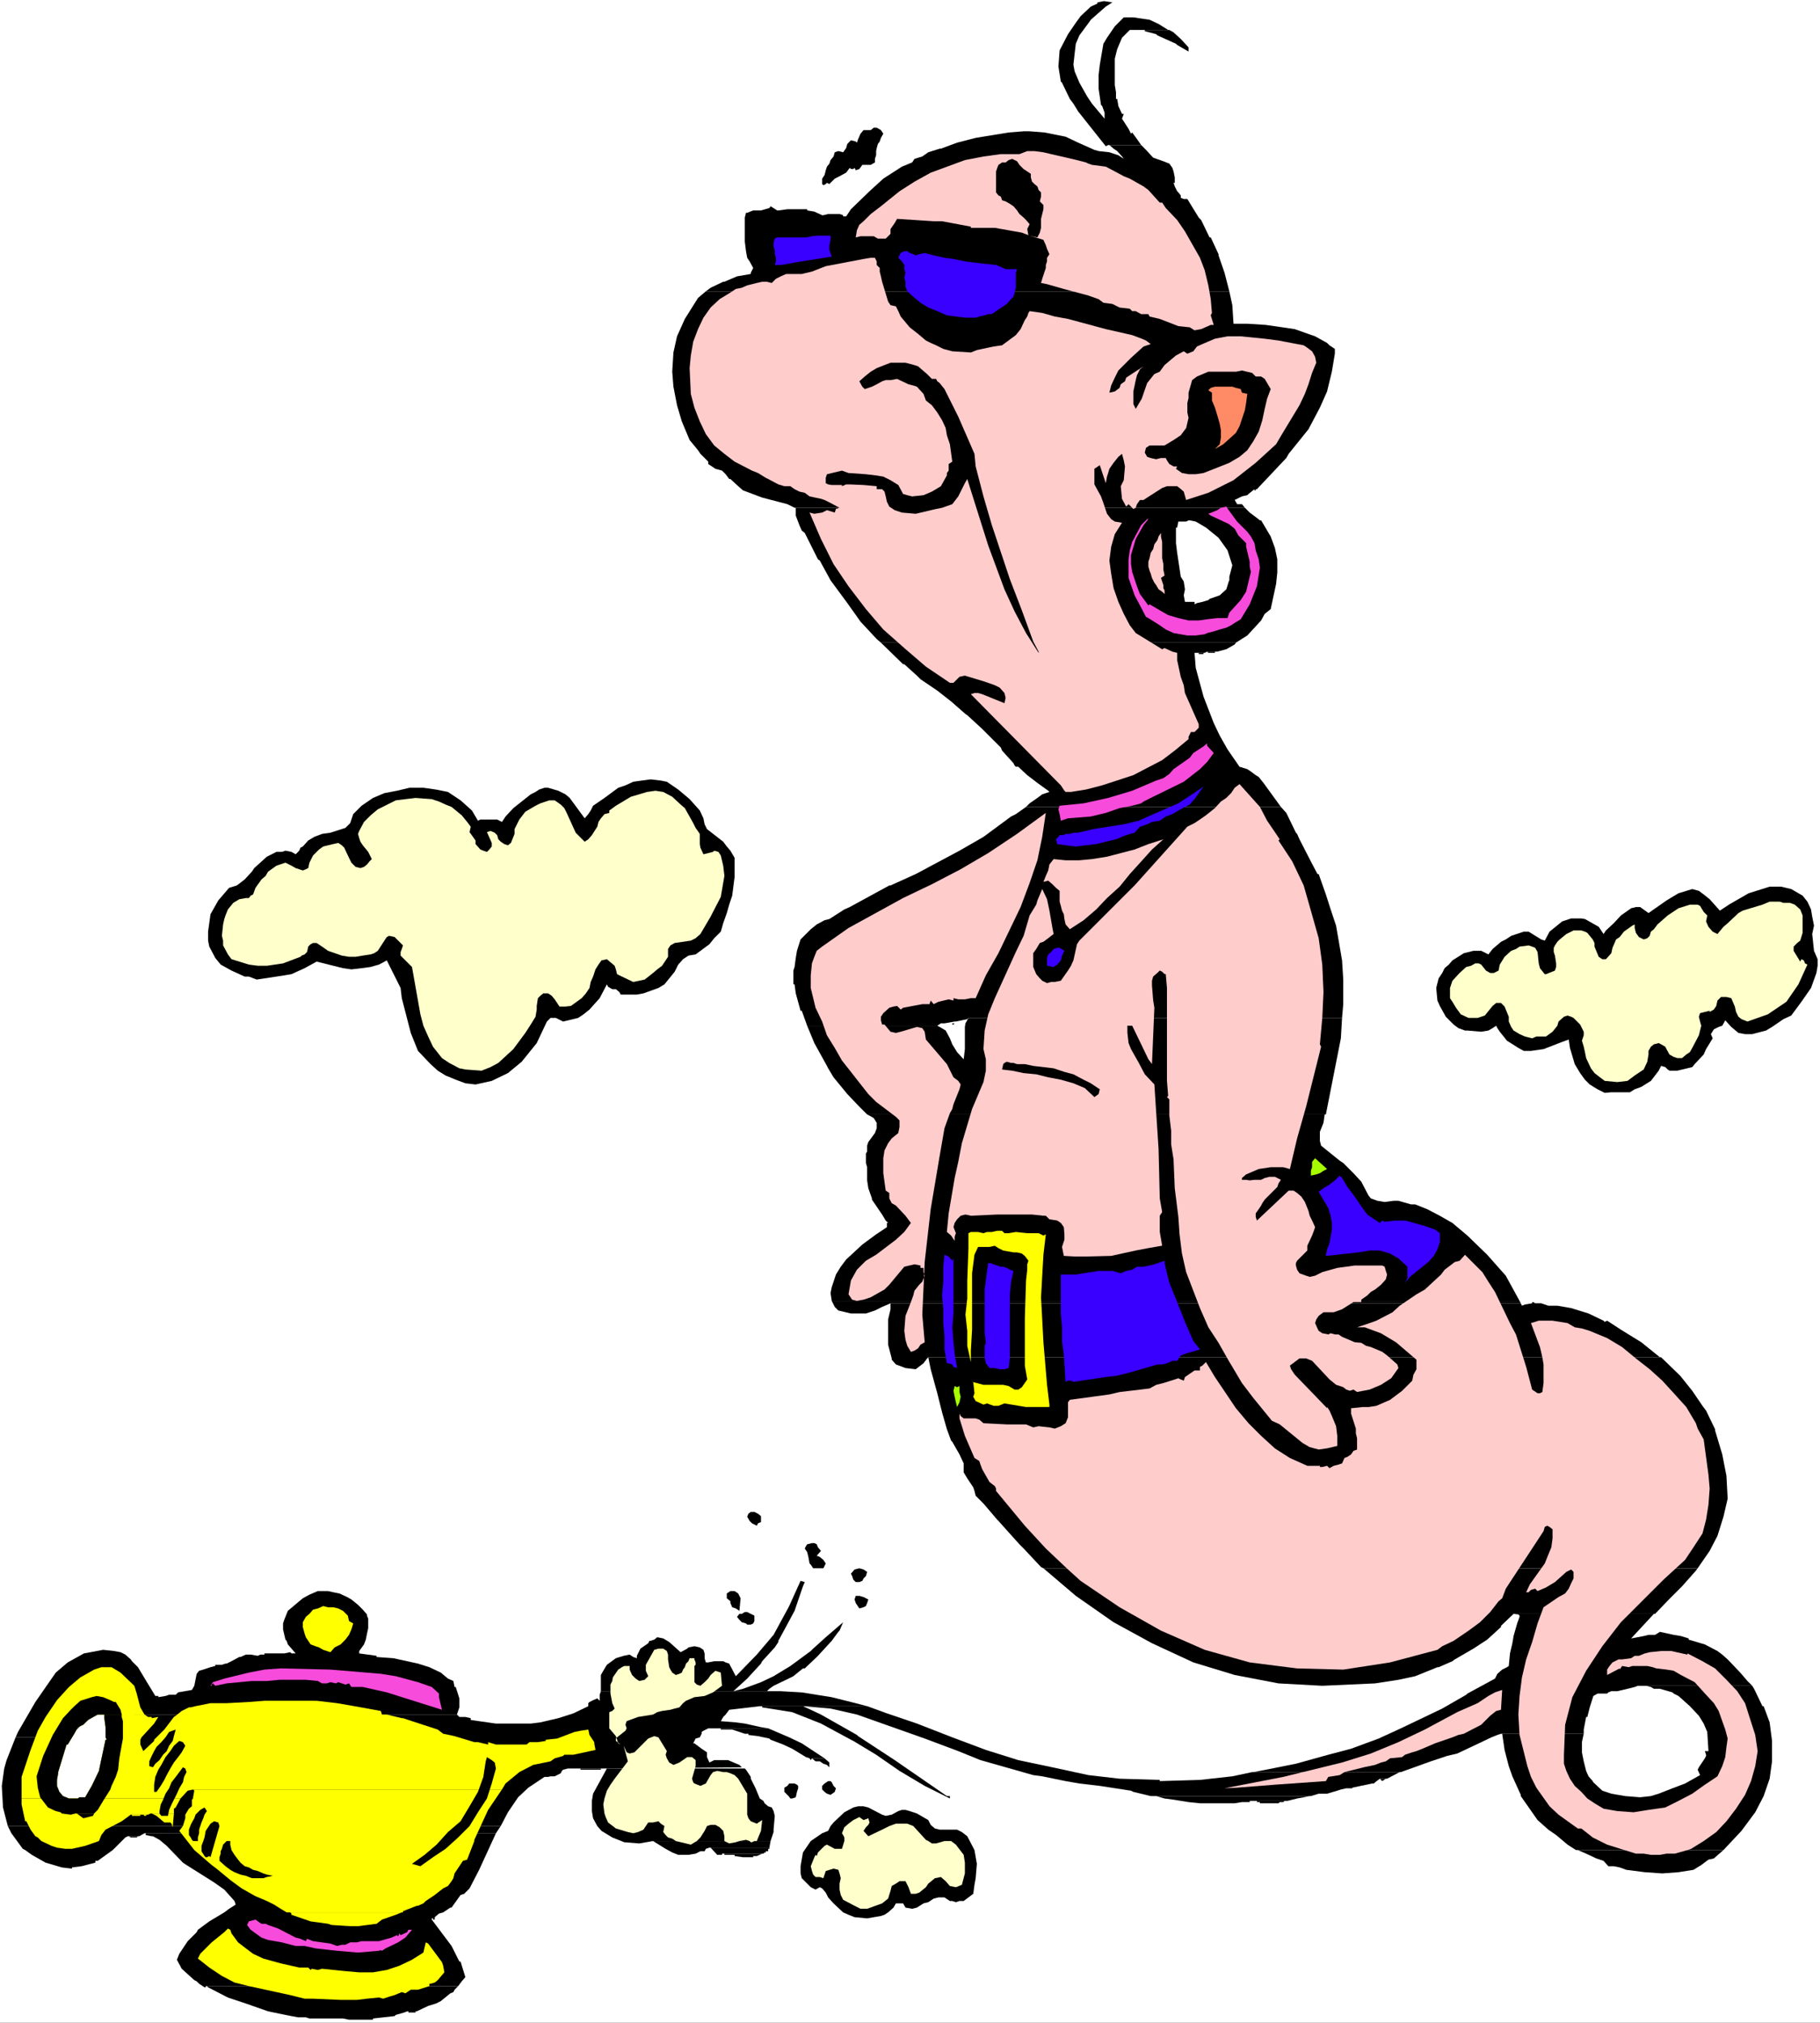 <?xml version="1.0" encoding="UTF-8" standalone="no"?>
<svg
   version="1.0"
   width="129.766mm"
   height="144.227mm"
   id="svg109"
   sodipodi:docname="Genie &amp; Lamp 7.wmf"
   xmlns:inkscape="http://www.inkscape.org/namespaces/inkscape"
   xmlns:sodipodi="http://sodipodi.sourceforge.net/DTD/sodipodi-0.dtd"
   xmlns="http://www.w3.org/2000/svg"
   xmlns:svg="http://www.w3.org/2000/svg">
  <rect width="100%" height="100%" fill="#333333" stroke="none"/>
  <sodipodi:namedview
     id="namedview109"
     pagecolor="#ffffff"
     bordercolor="#000000"
     borderopacity="0.25"
     inkscape:showpageshadow="2"
     inkscape:pageopacity="0.0"
     inkscape:pagecheckerboard="0"
     inkscape:deskcolor="#d1d1d1"
     inkscape:document-units="mm" />
  <defs
     id="defs1">
    <pattern
       id="WMFhbasepattern"
       patternUnits="userSpaceOnUse"
       width="6"
       height="6"
       x="0"
       y="0" />
  </defs>
  <path
     style="fill:#ffffff;fill-opacity:1;fill-rule:evenodd;stroke:none"
     d="M 0,545.109 H 490.455 V 0 H 0 Z"
     id="path1" />
  <path
     style="fill:#000000;fill-opacity:1;fill-rule:evenodd;stroke:none"
     d="m 275.851,35.382 -4.04,0.323 -8.888,1.454 -5.01,1.292 -4.363,1.616 h -0.323 l -3.07,0.969 -1.616,1.131 -2.101,0.646 -0.646,0.969 -2.747,1.131 -5.01,3.231 -3.717,3.393 -5.01,4.847 -1.293,1.939 h -0.808 v -0.323 l -0.97,-0.323 h -3.07 l -1.293,0.323 h -0.323 l -2.101,-0.969 -1.939,-0.323 v -0.323 h -2.424 -0.646 -2.262 l -2.424,0.323 h -0.323 l -1.778,-1.131 -0.323,0.485 -2.262,0.646 h -2.101 l -1.616,0.646 h -0.323 l -0.323,1.292 v 3.07 3.393 l 0.323,2.585 0.323,1.777 0.646,0.969 0.97,1.777 -0.646,1.292 v 0.323 l -3.717,0.646 -3.394,1.454 h -0.323 l -3.394,1.616 -1.293,0.969 h 141.077 l -1.293,-5.008 -1.616,-4.685 v -0.323 l -2.101,-4.524 h -0.323 l -2.262,-4.685 -0.646,-0.646 -3.07,-5.008 h -0.646 -0.323 l -0.808,-0.323 v -0.646 l -0.646,-0.808 -0.323,-0.323 -0.646,-1.292 -0.323,-0.969 h 0.323 V 47.822 l -0.323,-1.616 -0.323,-0.969 -0.808,-1.131 -1.616,-0.646 -2.747,-0.969 -1.939,-2.1 -1.293,-1.292 h -8.565 l 1.131,0.969 0.97,0.646 1.293,1.454 0.485,0.646 -1.454,-0.969 -2.424,-0.808 -2.909,-0.323 -1.131,-0.323 -4.363,-1.939 -3.394,-1.616 -5.656,-1.131 -4.04,-0.323 z"
     id="path2" />
  <path
     style="fill:#000000;fill-opacity:1;fill-rule:evenodd;stroke:none"
     d="m 190.203,78.519 -2.101,1.777 -3.555,5.655 -2.101,4.685 -0.97,4.362 -0.323,5.17 0.323,4.039 0.97,5.008 1.293,4.362 2.101,5.008 2.262,2.747 0.646,0.969 2.101,2.1 v 0.646 l 1.939,1.292 1.778,0.485 0.97,0.969 0.97,1.292 h 0.323 l 2.101,1.939 1.293,1.131 5.171,1.939 6.787,1.777 1.939,0.969 h 121.361 l -0.808,-0.969 h -1.293 l -0.646,-1.131 1.939,-0.969 1.454,-0.323 0.323,-0.323 1.616,-1.292 h 0.646 l 7.918,-8.401 0.646,-1.131 5.333,-6.624 3.07,-5.816 1.939,-4.362 1.293,-5.332 0.808,-4.847 v -1.292 l -1.454,-0.969 -0.646,-0.646 -3.232,-1.777 -5.494,-1.939 -7.757,-1.131 -5.01,-0.323 h -3.717 l -0.323,-5.008 -0.808,-3.716 z"
     id="path3" />
  <path
     style="fill:#000000;fill-opacity:1;fill-rule:evenodd;stroke:none"
     d="m 320.614,140.235 1.616,0.323 2.747,1.616 3.394,2.747 2.424,3.393 1.293,4.039 -0.808,3.07 v 0.969 l -0.162,0.323 -0.646,2.1 -1.778,1.616 -2.747,0.969 -0.323,0.323 -1.616,0.485 -1.454,0.323 -0.646,0.323 v -0.646 h -2.586 l -0.323,-1.777 0.323,-1.616 -0.323,-2.1 -0.808,-1.292 -0.97,-6.462 -0.323,-2.585 v -4.201 h 0.323 l 0.323,-1.616 h 2.101 l 0.646,-0.323 h 19.23 l -0.808,-0.646 -1.939,-1.454 -1.293,-1.292 h -121.361 0.323 v 2.1 l 0.97,2.585 0.646,1.454 0.808,0.646 3.555,7.109 0.485,0.323 2.909,5.332 4.525,6.139 3.555,5.008 4.363,4.685 1.131,0.969 h 95.667 l 3.07,-1.939 3.717,-4.039 0.97,-1.777 1.616,-1.292 1.454,-6.786 0.323,-3.07 v -3.554 l -0.646,-3.07 -1.131,-3.07 -1.616,-2.747 -0.97,-1.616 z"
     id="path4" />
  <path
     style="fill:#000000;fill-opacity:1;fill-rule:evenodd;stroke:none"
     d="m 237.39,173.194 5.979,5.816 h 0.323 l 3.394,3.07 0.97,0.969 4.525,3.07 3.717,2.908 3.878,3.393 0.485,0.323 4.04,3.716 5.01,5.008 0.323,0.808 3.07,3.393 0.323,0.646 0.323,0.323 h 0.646 l 2.424,2.262 0.646,0.485 2.101,1.616 2.909,2.1 0.323,0.323 -1.939,0.646 -1.293,0.969 -2.101,1.454 -0.97,0.969 h 68.68 l -4.686,-6.462 -1.293,-1.616 -0.808,-0.485 -1.293,-0.969 -0.97,-0.646 -2.101,-0.646 -3.232,-4.685 -2.101,-3.716 -1.616,-3.393 -2.747,-7.109 -2.101,-7.755 -0.323,-4.039 h 2.747 l 0.646,-0.323 h 2.747 l 2.424,-0.646 2.262,-1.292 0.323,-0.485 z"
     id="path5" />
  <path
     style="fill:#000000;fill-opacity:1;fill-rule:evenodd;stroke:none"
     d="m 276.497,217.462 -2.747,1.939 -1.293,0.646 -7.434,5.493 -6.464,3.716 -11.797,6.301 -6.787,3.07 h -0.323 l -10.666,5.816 -1.454,0.646 -4.04,2.585 -1.293,0.323 -2.101,1.131 -1.616,1.292 -2.747,2.747 -0.97,3.07 -0.323,1.939 -0.323,2.423 -0.323,0.969 v 3.716 h 0.323 l 0.323,2.423 1.293,4.685 h 0.323 l 1.454,4.039 h 35.067 l 0.97,-0.646 h 0.97 l 2.747,-0.485 h 0.323 l 3.07,-0.646 0.323,-0.323 h 100.677 l 0.323,-3.716 v -6.624 l -0.323,-5.17 -0.97,-5.655 -0.646,-3.716 -1.454,-4.362 -1.293,-4.039 -1.939,-5.493 h -0.323 l -1.778,-3.393 -3.07,-5.978 -0.646,-1.454 -0.323,-0.323 -2.262,-4.685 -0.323,-0.646 -1.454,-1.616 z"
     id="path6" />
  <path
     style="fill:#000000;fill-opacity:1;fill-rule:evenodd;stroke:none"
     d="m 233.673,300.343 0.646,0.323 1.131,0.646 0.808,1.292 v 1.454 l -0.485,1.292 -1.778,2.423 -0.323,0.969 v 1.616 l -0.323,0.485 v 2.585 l 0.323,1.131 v 1.292 2.262 l 0.323,2.1 0.97,2.747 v 0.323 l 2.747,4.039 0.97,1.616 0.646,0.646 h -0.323 v 1.131 l -2.909,1.939 -3.717,2.747 -4.363,4.039 -1.454,1.939 -1.293,2.1 -1.131,3.393 -0.323,1.616 0.323,2.1 h 185.355 l -3.717,-6.786 -5.01,-5.655 -5.333,-5.17 -4.04,-3.393 -3.394,-1.939 -3.394,-1.777 -3.232,-1.292 h -1.131 l -3.394,-0.969 h -1.293 l -2.424,0.323 -1.939,-0.323 -1.778,-0.646 -0.646,-0.808 -1.939,-3.716 -2.101,-2.262 -2.747,-2.747 -0.97,-0.646 -5.01,-4.039 -0.323,-1.292 v -2.423 l 0.97,-2.423 0.323,-2.262 z"
     id="path7" />
  <path
     style="fill:#000000;fill-opacity:1;fill-rule:evenodd;stroke:none"
     d="m 250.157,365.776 0.646,3.231 1.778,6.462 1.293,5.17 1.293,4.524 1.131,3.07 0.323,0.323 1.939,3.393 1.131,2.423 v 2.423 l 0.97,1.616 1.616,2.423 0.323,0.969 0.323,1.292 2.101,2.1 3.717,4.362 0.323,0.323 2.747,3.07 2.909,3.231 1.131,1.131 4.686,5.008 0.646,0.323 h 176.305 l 3.232,-4.685 2.101,-4.039 1.616,-5.17 1.131,-4.847 -0.323,-6.139 -1.131,-5.816 -1.939,-6.462 v -0.323 l -2.424,-5.008 -0.97,-1.292 -2.747,-4.039 -3.232,-4.039 -5.171,-5.008 z"
     id="path8" />
  <path
     style="fill:#000000;fill-opacity:1;fill-rule:evenodd;stroke:none"
     d="m 215.736,426.038 -3.07,6.786 -0.162,0.323 -4.04,7.432 -4.525,5.332 -5.656,5.816 -1.778,-3.393 -0.97,-0.323 -0.646,-0.323 h -2.424 l -1.616,0.323 h -0.646 l -0.323,-1.131 v -1.292 l -0.323,-0.969 -0.97,-0.646 -1.454,-0.323 -1.616,0.323 -0.323,0.323 -1.778,0.969 -3.07,-2.747 -1.616,-0.969 -1.616,-0.323 -0.808,0.646 -0.97,0.323 h -0.323 l -0.323,0.646 -2.101,1.454 -0.97,1.939 v 0.646 l -0.97,-0.323 -0.97,-0.646 -1.616,0.323 -2.101,0.646 -2.424,1.777 -0.97,1.616 -0.646,1.131 v 2.262 2.1 h 46.541 -1.778 l 0.646,-0.646 1.131,-0.808 4.04,-1.939 1.293,-0.646 2.586,-2.1 h 0.485 l 3.232,-3.07 0.323,-0.323 3.717,-4.039 1.778,-2.423 0.323,-0.323 0.97,-2.262 -4.686,4.039 -3.394,3.07 -0.646,0.646 -5.494,4.039 -4.525,2.747 -3.394,1.616 -4.848,1.777 -2.586,0.646 3.717,-3.393 3.717,-4.039 0.323,-0.646 3.394,-3.716 0.97,-1.454 v -0.323 l 4.363,-8.078 2.262,-6.624 0.485,-1.131 z"
     id="path9" />
  <path
     style="fill:#000000;fill-opacity:1;fill-rule:evenodd;stroke:none"
     d="m 85.648,428.785 -2.262,0.969 -1.778,0.969 -0.97,0.808 -3.07,2.585 -0.97,2.423 -0.323,0.969 v 1.616 l 0.646,2.747 0.323,0.323 0.323,0.969 2.101,2.423 h -1.131 l -0.323,-0.323 -1.616,0.323 h -1.616 -0.808 -2.909 v 0.323 h -1.131 l -0.646,0.323 -1.939,-0.323 h -1.293 l -1.454,0.646 h -0.323 l -2.101,1.131 -1.293,0.646 h -0.323 l -0.97,0.323 h -1.778 v 0.323 l -1.293,0.323 -1.939,0.646 -1.131,0.323 -0.646,0.808 -0.323,1.616 -0.323,1.616 -0.646,1.131 -3.717,0.646 -0.646,0.646 h -1.778 l -0.97,0.323 -1.939,0.323 v -0.323 h -0.808 l -2.262,-3.716 -2.424,-4.039 -1.616,-1.616 -0.323,-0.485 -1.454,-1.292 -1.293,-0.646 -1.778,-0.323 -2.909,-0.323 -3.394,0.646 -1.778,0.323 -4.363,2.423 -3.232,2.747 -5.494,7.917 -4.686,8.078 -0.646,1.454 H 19.392 l 0.646,-1.454 1.293,-1.292 2.424,-1.939 0.323,-0.485 2.262,-0.969 h 96.798 l 0.646,-1.939 v -2.423 l -0.97,-3.07 h -0.323 l -0.323,-1.616 -1.454,-0.646 -1.939,-1.616 -3.07,-1.454 -3.07,-0.969 -6.626,-1.454 -4.525,-0.323 v -0.323 l -4.686,-0.646 v -0.646 l 1.293,-1.777 0.485,-1.292 0.323,-1.616 0.323,-1.454 v -2.585 l -0.323,-0.808 v -0.323 l -1.131,-1.292 -1.293,-1.292 -1.778,-1.454 -1.131,-0.646 -2.101,-0.969 -1.616,-0.323 -1.454,-0.323 z"
     id="path10" />
  <path
     style="fill:#000000;fill-opacity:1;fill-rule:evenodd;stroke:none"
     d="m 407.878,434.924 1.293,0.162 0.323,0.323 v 0.323 l -0.646,1.777 -0.97,3.393 -0.323,1.939 -0.646,2.747 -0.323,3.393 -0.485,0.323 -1.293,0.646 -1.293,1.131 -0.646,1.292 -7.434,4.039 -0.323,0.323 -6.464,3.716 -11.15,5.332 -5.979,2.747 -7.434,2.747 -6.141,1.616 -8.726,2.423 -8.08,1.616 -3.394,0.646 h 39.754 l 8.08,-2.908 4.363,-1.454 2.747,-0.646 5.818,-2.747 3.394,-1.616 1.616,-0.646 0.97,-0.323 h 22.301 v -1.131 l 0.646,-3.393 h 0.323 l 0.646,-2.585 0.97,-3.07 1.131,-0.646 h 1.616 0.97 l 0.323,-0.323 0.808,-0.323 h 1.616 l 2.747,-0.646 1.939,-0.485 0.808,-0.323 h 30.866 l -1.293,-1.292 -1.939,-2.262 -3.394,-3.554 -1.454,-1.292 -1.293,-0.969 -3.394,-1.777 -4.363,-1.292 v -0.323 l -2.101,-0.646 -1.939,-0.323 -3.717,-0.808 -1.293,0.808 h -1.778 l -1.293,0.323 -3.394,0.646 6.141,-6.624 z"
     id="path11" />
  <path
     style="fill:#000000;fill-opacity:1;fill-rule:evenodd;stroke:none"
     d="m 125.078,462.712 h -0.646 -0.646 l -0.646,-0.646 H 28.118 v 0.969 l 0.323,2.423 v 2.747 l 0.323,0.646 h -0.323 l -1.454,6.786 -0.323,1.616 -1.939,4.039 -1.778,3.07 h -1.616 l -0.323,0.323 h -2.424 l -1.616,-0.646 -0.97,-1.131 -0.646,-1.616 v -1.616 l 0.323,-1.777 v -0.323 l 2.262,-7.432 h 0.323 l 1.131,-1.939 H 4.202 l -2.424,6.139 -0.646,2.262 -0.646,4.685 0.323,5.816 1.293,5.008 H 134.936 l 1.939,-3.716 2.747,-4.039 2.747,-2.585 4.363,-2.908 h 0.97 l 0.646,-0.162 h 1.131 l 1.616,-0.808 0.323,-0.646 0.323,-0.323 1.293,-0.323 h 9.534 0.646 l 37.006,-0.323 h -0.323 l -0.646,-0.646 -3.07,-1.292 h -3.394 -0.323 l -1.293,0.646 -0.646,-1.454 v -1.292 l -1.454,-0.969 -1.939,-1.454 h -0.323 l 0.646,-1.292 1.131,-0.323 0.485,-0.969 v -0.485 l 0.485,-0.323 1.293,-0.646 h 16.16 l -1.939,-0.323 -4.363,-0.969 -2.424,-0.323 -4.04,-0.323 0.646,-1.131 0.646,-0.646 0.97,-1.292 8.242,-0.969 h 11.635 17.291 l -3.07,-0.808 -6.464,-1.616 -8.08,-1.292 -5.656,-0.323 h -48.48 l -0.323,0.969 v 1.616 l -0.646,-0.646 -1.131,0.485 -0.97,0.485 -0.323,0.323 v 0.808 l -4.04,1.939 -4.04,1.292 -4.848,1.131 -2.586,0.323 h -9.373 l -6.787,-0.969 v -0.485 l -1.454,-0.323 z"
     id="path12" />
  <path
     style="fill:#000000;fill-opacity:1;fill-rule:evenodd;stroke:none"
     d="m 404.808,467.236 0.646,4.362 1.131,4.362 0.97,2.747 2.262,5.008 v 0.323 l 1.131,1.616 3.394,4.847 2.909,2.585 2.101,1.454 3.07,2.585 2.262,1.454 h 39.754 l 4.848,-5.17 3.717,-5.008 2.262,-4.362 1.616,-4.685 0.646,-4.685 v -5.493 l -0.646,-5.008 -1.616,-4.362 h -0.323 l -1.939,-4.039 -0.323,-0.646 -0.485,-0.808 H 443.591 l 1.293,0.323 0.808,0.485 h 1.293 0.323 l 3.394,0.969 0.323,0.323 1.293,0.646 3.07,2.747 2.424,2.585 1.293,2.1 0.97,2.262 0.323,5.17 h -0.97 l 0.323,0.969 v 0.323 l -0.323,0.646 -1.616,2.423 -0.323,0.646 0.646,1.454 -4.04,2.262 -3.394,1.292 -3.717,1.454 -2.101,0.646 -2.909,0.323 -4.04,-0.323 -3.717,-0.646 -2.424,-0.808 -2.424,-2.262 -0.162,-0.323 -1.131,-1.292 -0.646,-1.454 -0.646,-2.585 -0.485,-2.423 v -2.747 l 0.485,-2.262 z"
     id="path13" />
  <path
     style="fill:#000000;fill-opacity:1;fill-rule:evenodd;stroke:none"
     d="m 297.344,0.323 -1.616,0.323 v 0.323 l -1.778,0.808 -2.747,2.585 -1.293,1.777 -2.101,3.07 -2.262,4.362 -0.323,4.362 0.646,4.039 0.323,0.323 2.101,4.362 0.97,1.292 1.293,2.1 7.434,9.371 0.646,-0.323 h 8.888 l -1.131,-1.616 -1.293,-1.777 -0.323,0.323 -0.646,-1.292 -1.778,-2.747 0.485,-1.292 h -0.485 l -0.97,-2.1 -0.323,-1.939 h -0.323 v -1.777 l -0.323,-1.939 v -7.109 l 0.646,-2.585 1.293,-3.07 2.101,-2.1 h 0.97 9.373 l -2.586,-1.616 -2.424,-1.131 -4.363,-0.646 h -2.586 l -2.424,2.423 -2.101,3.07 -0.97,1.616 -0.97,5.655 -0.323,2.747 v 3.716 l 0.646,4.362 0.323,0.323 0.646,1.777 v 0.323 1.292 l -3.394,-4.039 -1.293,-1.939 -2.101,-3.716 -1.293,-3.07 -0.323,-1.777 0.323,-2.908 0.323,-2.747 0.97,-2.262 2.747,-3.716 0.323,-0.485 4.04,-3.554 1.778,-1.131 -2.101,-0.323 z"
     id="path14" />
  <path
     style="fill:#000000;fill-opacity:1;fill-rule:evenodd;stroke:none"
     d="m 325.3,175.617 0.323,0.323 h 0.323 0.323 0.323 0.485 0.323 v -0.323 h 0.323 z"
     id="path15" />
  <path
     style="fill:#000000;fill-opacity:1;fill-rule:evenodd;stroke:none"
     d="m 306.07,8.078 h 2.424 v 0.323 l 3.07,0.808 0.323,0.323 5.01,2.262 0.323,0.323 3.07,1.777 v -1.131 l -2.101,-2.262 -1.939,-1.777 -1.131,-0.646 z"
     id="path16" />
  <path
     style="fill:#000000;fill-opacity:1;fill-rule:evenodd;stroke:none"
     d="m 338.067,131.834 v 0.323 h 0.323 v -0.323 z"
     id="path17" />
  <path
     style="fill:#000000;fill-opacity:1;fill-rule:evenodd;stroke:none"
     d="m 217.513,276.432 1.939,4.685 3.394,6.139 0.323,0.646 1.454,2.423 3.717,4.524 3.232,3.393 2.101,2.1 H 357.297 l 4.04,-20.518 0.323,-5.493 H 260.984 l -0.808,1.454 -0.162,0.969 v 5.978 l -0.323,2.747 -1.778,-1.939 -1.293,-2.1 -0.646,-1.616 -1.131,-2.1 -1.616,-0.969 -0.646,-0.323 z"
     id="path18" />
  <path
     style="fill:#000000;fill-opacity:1;fill-rule:evenodd;stroke:none"
     d="m 323.038,175.941 v 0.323 h 0.323 0.323 0.323 0.323 v -0.323 z"
     id="path19" />
  <path
     style="fill:#000000;fill-opacity:1;fill-rule:evenodd;stroke:none"
     d="m 412.888,350.912 v 0.323 l -1.939,0.323 -0.808,0.323 -0.323,-0.646 H 239.976 v 1.616 l -0.646,2.747 v 2.423 4.362 l 0.97,3.716 v 0.323 l 1.131,1.292 2.586,0.969 2.747,0.323 2.101,-1.616 0.97,-1.292 0.323,-0.323 h 197.152 l -5.01,-4.039 -5.494,-3.393 -3.717,-2.423 -0.646,0.323 -0.323,-0.323 -4.04,-1.939 -4.686,-1.454 -3.717,-0.646 h -2.101 -0.323 l -1.939,-0.646 h -1.616 l -0.485,-0.323 z"
     id="path20" />
  <path
     style="fill:#000000;fill-opacity:1;fill-rule:evenodd;stroke:none"
     d="m 255.974,275.786 h 0.323 0.323 v 0.323 h 0.323 l 0.323,-0.323 z"
     id="path21" />
  <path
     style="fill:#000000;fill-opacity:1;fill-rule:evenodd;stroke:none"
     d="m 224.139,350.589 0.808,1.616 0.97,0.969 3.394,0.808 h 4.04 l 2.424,-0.808 1.293,-0.646 0.646,-0.323 2.262,-0.969 h 169.841 l -0.323,-0.646 z"
     id="path22" />
  <path
     style="fill:#000000;fill-opacity:1;fill-rule:evenodd;stroke:none"
     d="m 281.184,422.645 8.726,7.432 10.181,7.109 10.342,5.655 11.15,5.17 11.15,3.393 11.797,2.262 11.797,0.646 14.221,-0.646 6.302,-0.969 4.525,-0.969 5.979,-2.423 h 0.323 l 3.717,-1.616 0.646,-0.485 5.01,-2.908 3.717,-2.423 3.717,-3.393 v -0.323 l 3.394,-3.231 h 38.138 l 3.717,-3.877 3.555,-3.554 3.717,-4.201 0.485,-0.646 z"
     id="path23" />
  <path
     style="fill:#000000;fill-opacity:1;fill-rule:evenodd;stroke:none"
     d="m 39.269,494.055 v 0.485 l 1.616,0.323 h 0.323 l 1.778,0.969 1.939,1.616 4.363,4.524 0.97,0.646 7.434,4.685 2.747,1.939 2.747,3.07 0.323,0.969 -1.778,1.131 -1.293,0.969 -4.04,2.423 -3.07,2.262 -0.323,0.646 -2.424,2.423 -2.262,3.393 -0.646,1.616 1.293,2.423 3.394,3.07 0.646,0.323 0.646,0.646 1.454,0.969 h 0.323 v -0.323 h 68.034 l 0.97,-1.292 0.97,-1.131 -1.293,-4.201 h -0.323 l -2.101,-4.201 -5.333,-7.109 v -0.323 h 0.808 v -0.323 l 1.131,-0.969 1.131,-0.323 1.939,-1.292 h 0.323 l 2.424,-3.393 0.97,-0.323 1.454,-1.454 2.586,-5.008 4.525,-9.855 z"
     id="path24" />
  <path
     style="fill:#000000;fill-opacity:1;fill-rule:evenodd;stroke:none"
     d="m 2.101,492.117 0.97,1.939 3.07,4.201 0.646,0.323 1.778,1.292 3.717,2.1 4.363,1.292 2.747,0.323 v -0.323 l 2.586,-0.323 3.717,-0.969 v -0.485 h 0.646 l 4.04,-2.908 3.394,-3.393 0.646,-0.323 h 2.747 0.323 l 1.454,-0.808 h 94.697 l 1.293,-1.939 z"
     id="path25" />
  <path
     style="fill:#000000;fill-opacity:1;fill-rule:evenodd;stroke:none"
     d="m 337.42,477.576 -5.333,1.131 -8.726,0.969 -10.827,0.323 v -0.323 l -10.827,-0.323 -8.403,-0.969 -9.696,-2.1 -9.211,-1.939 -8.726,-2.747 -9.05,-3.393 -9.534,-3.716 -8.08,-2.747 -5.333,-1.939 h -17.291 l 7.434,0.646 7.11,1.616 7.757,2.747 10.504,3.716 9.05,3.393 5.979,2.423 14.221,4.039 2.424,0.323 6.302,1.292 3.717,0.646 5.494,0.646 8.403,1.292 0.646,0.323 4.686,1.131 h 0.97 42.178 l 2.101,-0.646 h 2.262 l 2.747,-0.808 0.97,-0.323 1.454,-0.323 h 1.616 v -0.162 l 5.333,-1.131 h 0.485 l 0.323,-0.323 1.293,-0.969 h 1.939 l 3.394,-1.777 z"
     id="path26" />
  <path
     style="fill:#000000;fill-opacity:1;fill-rule:evenodd;stroke:none"
     d="m 424.684,498.579 h 0.485 l 2.262,0.969 2.747,1.292 1.939,0.646 1.293,1.454 h 1.454 l 1.616,0.323 1.778,0.646 5.01,0.646 4.686,0.323 4.363,-0.323 4.04,-0.646 2.101,-1.292 1.939,-1.454 1.454,-0.323 2.586,-2.262 z"
     id="path27" />
  <path
     style="fill:#000000;fill-opacity:1;fill-rule:evenodd;stroke:none"
     d="m 205.393,459.804 v 0.323 l 8.08,1.292 7.757,3.07 8.08,4.362 0.646,0.323 6.141,3.716 6.302,4.362 6.787,4.039 6.787,3.393 v -0.646 h -0.808 l -14.059,-9.694 -9.858,-6.462 -0.323,-0.323 -9.696,-5.493 -4.848,-2.262 z"
     id="path28" />
  <path
     style="fill:#000000;fill-opacity:1;fill-rule:evenodd;stroke:none"
     d="m 194.243,465.782 v 0.323 h 0.97 2.101 l 3.394,1.131 h 0.323 0.646 v 0.323 l 2.586,0.323 3.07,0.646 0.323,0.323 3.394,1.292 2.424,1.131 3.717,2.262 0.97,0.323 0.323,0.485 0.323,-0.485 h 3.394 l -6.141,-4.039 -3.394,-1.616 -5.656,-2.423 z"
     id="path29" />
  <path
     style="fill:#000000;fill-opacity:1;fill-rule:evenodd;stroke:none"
     d="m 311.564,484.039 2.262,0.646 2.424,0.323 4.04,0.646 3.07,0.323 h 7.434 1.939 l 1.939,-0.323 h 2.101 v -0.323 h 0.323 9.858 l 2.586,-0.646 1.778,-0.323 1.616,-0.323 z"
     id="path30" />
  <path
     style="fill:#000000;fill-opacity:1;fill-rule:evenodd;stroke:none"
     d="m 338.39,485.331 h 0.323 v 0.323 h 0.485 0.323 v 0.323 h 0.323 2.586 0.808 0.323 0.97 l 0.323,-0.323 h 0.323 0.323 0.323 l 0.323,-0.323 z"
     id="path31" />
  <path
     style="fill:#000000;fill-opacity:1;fill-rule:evenodd;stroke:none"
     d="m 218.806,473.86 0.97,0.808 h 1.131 l 0.97,0.646 0.97,0.323 0.646,0.646 v -1.292 l -1.293,-1.131 z"
     id="path32" />
  <path
     style="fill:#000000;fill-opacity:1;fill-rule:evenodd;stroke:none"
     d="m 163.539,476.607 -3.717,6.786 -0.323,1.939 v 0.969 1.777 l 0.323,1.939 1.131,2.1 1.131,1.292 2.909,1.777 3.232,1.292 4.04,0.323 3.717,-0.646 h 31.674 l 0.808,-2.423 v -0.646 l 0.323,-3.716 -0.323,-1.292 -0.485,-0.969 -0.97,-0.323 -0.97,-0.808 -0.323,-0.646 -0.97,-0.646 -1.131,-2.747 -1.293,-2.585 v -0.485 l -1.293,-1.939 -0.323,-0.323 z"
     id="path33" />
  <path
     style="fill:#000000;fill-opacity:1;fill-rule:evenodd;stroke:none"
     d="m 156.429,476.607 v 0.323 h 0.323 0.808 3.394 0.646 0.323 v -0.323 z"
     id="path34" />
  <path
     style="fill:#000000;fill-opacity:1;fill-rule:evenodd;stroke:none"
     d="m 371.841,479.353 0.646,0.646 0.97,-0.646 h 0.323 z"
     id="path35" />
  <path
     style="fill:#000000;fill-opacity:1;fill-rule:evenodd;stroke:none"
     d="m 34.744,494.863 0.485,0.323 h 0.323 0.323 0.323 0.323 0.323 l 0.323,-0.323 z"
     id="path36" />
  <path
     style="fill:#000000;fill-opacity:1;fill-rule:evenodd;stroke:none"
     d="m 175.982,496.156 3.394,2.1 1.778,0.969 1.616,0.646 h 2.101 0.646 l 1.939,-0.323 1.293,-0.646 h 1.131 l 0.323,-0.646 0.97,-0.323 h 16.16 l 0.323,-1.777 z"
     id="path37" />
  <path
     style="fill:#000000;fill-opacity:1;fill-rule:evenodd;stroke:none"
     d="m 191.496,497.933 1.778,1.939 h 0.323 0.323 0.323 0.323 v -0.323 h 10.827 0.323 l 0.323,-0.323 h 0.323 v -0.323 h 0.323 0.323 v -0.323 -0.323 h 0.323 v -0.323 z"
     id="path38" />
  <path
     style="fill:#000000;fill-opacity:1;fill-rule:evenodd;stroke:none"
     d="m 195.213,499.549 v 0.323 h 2.747 v 0.323 l 2.262,0.323 h 2.747 v -0.323 h 0.97 l 1.454,-0.646 z"
     id="path39" />
  <path
     style="fill:#000000;fill-opacity:1;fill-rule:evenodd;stroke:none"
     d="m 121.361,514.089 h 0.323 z"
     id="path40" />
  <path
     style="fill:#000000;fill-opacity:1;fill-rule:evenodd;stroke:none"
     d="m 116.675,516.997 v 0.323 h 0.485 v -0.323 z"
     id="path41" />
  <path
     style="fill:#000000;fill-opacity:1;fill-rule:evenodd;stroke:none"
     d="m 55.752,535.254 0.323,0.323 5.333,2.747 4.848,1.616 5.979,2.1 4.686,0.969 1.616,0.323 1.778,0.323 h 2.101 l 0.97,0.323 h 3.394 1.616 4.04 l 1.616,0.323 h 6.464 v -0.323 l 5.818,-0.646 0.323,-0.323 2.262,-0.646 0.808,-0.323 h 2.586 l 3.07,-1.454 2.101,-0.646 1.293,-0.646 2.586,-2.1 0.808,-0.323 0.323,-0.646 0.97,-0.969 z"
     id="path42" />
  <path
     style="fill:#000000;fill-opacity:1;fill-rule:evenodd;stroke:none"
     d="m 110.049,542.039 v 0.323 h 0.323 0.323 0.323 0.323 0.323 0.323 v -0.323 z"
     id="path43" />
  <path
     style="fill:#000000;fill-opacity:1;fill-rule:evenodd;stroke:none"
     d="m 238.037,36.028 -0.646,1.131 -0.323,0.969 -0.485,0.646 -0.323,1.131 -0.162,0.808 v 1.131 l -0.323,0.969 v 0.969 l -1.131,0.646 h -0.97 -1.293 l -0.808,1.131 -0.97,0.323 -0.323,-0.646 -0.323,0.323 h -0.646 l -0.323,-0.323 -0.97,1.292 -1.778,0.969 -1.293,0.646 -1.454,1.454 -0.646,-0.323 -0.323,0.323 -0.646,0.323 -0.323,-0.323 v -1.454 l 0.646,-0.969 0.323,-1.292 0.323,-0.969 0.646,-0.808 0.323,-0.969 0.808,-0.969 0.323,-1.131 0.97,-0.323 1.293,0.323 0.808,-1.131 0.323,-1.131 0.97,-0.969 1.293,0.323 0.323,0.323 0.323,-0.969 0.646,-1.454 0.808,-0.969 h 0.97 0.97 l 0.808,-0.646 h 0.808 l 1.131,0.646 z"
     id="path44" />
  <path
     style="fill:#ffcccc;fill-opacity:1;fill-rule:evenodd;stroke:none"
     d="m 292.657,43.783 0.646,0.323 0.97,0.323 3.717,0.485 3.07,1.616 1.778,0.969 1.616,0.646 3.717,2.1 1.293,0.969 3.07,3.393 h 0.646 l 0.97,1.454 3.07,3.231 2.101,3.07 4.04,7.109 1.293,3.393 0.97,4.039 0.646,3.716 0.323,3.716 -0.323,0.646 0.808,2.585 h 0.323 -1.131 l -2.586,1.131 -1.778,0.323 -1.293,-0.808 -3.07,-0.323 -5.01,-1.939 -2.747,-0.646 -0.323,-0.646 h -1.293 -0.646 l -1.454,-0.808 h -0.97 l -0.646,-0.646 -2.747,-0.323 -1.939,-0.969 -2.424,-0.323 -1.293,-0.969 -2.747,-0.969 -6.626,-1.777 -4.525,-1.292 -1.616,-0.323 0.323,-1.131 0.323,-0.969 0.646,-1.939 v -0.808 l 0.323,-0.969 v -0.969 l 0.646,-0.969 -0.646,-1.454 -0.323,-0.969 -0.646,-1.454 -3.717,-1.131 -2.101,-0.808 -7.272,-1.292 h -4.525 -1.939 v -0.323 l -7.757,-1.454 h -2.262 l -9.858,-0.646 -0.646,1.131 -1.131,1.616 v 1.292 l -1.293,1.292 h -0.97 -1.131 l -1.131,-0.646 h -3.555 l -1.293,0.323 0.323,-1.939 0.646,-1.454 1.131,-0.969 1.939,-1.939 2.747,-2.1 5.01,-4.039 4.04,-2.585 4.363,-2.423 9.211,-3.393 5.01,-0.969 4.686,-0.646 h 5.01 l 2.101,-0.808 h 1.939 l 2.424,0.323 9.05,2.1 z"
     id="path45" />
  <path
     style="fill:#000000;fill-opacity:1;fill-rule:evenodd;stroke:none"
     d="m 277.79,46.853 v 0.969 l 0.323,1.131 0.646,0.646 0.808,0.646 0.323,0.969 0.646,0.646 v 1.131 l -0.323,1.292 0.97,0.969 v 1.131 l -0.323,1.292 -0.323,1.292 v 1.131 1.292 l -0.323,1.292 -0.646,1.292 -2.424,-0.485 -0.323,-1.777 0.646,-1.292 -0.97,-1.131 -0.646,-0.646 -1.131,-0.969 -0.646,-0.969 -0.97,-1.131 -0.97,-0.646 -1.131,-0.646 -0.97,-0.323 -0.323,-0.969 -0.646,-0.323 -0.646,-0.808 v -0.969 -0.646 -0.969 -1.131 -0.969 -0.969 l 0.323,-0.969 0.323,-0.808 0.97,-0.646 h 0.97 l 0.808,-0.646 0.97,-0.323 1.293,0.646 0.646,0.969 1.131,1.131 0.97,0.646 z"
     id="path46" />
  <path
     style="fill:#3a00ff;fill-opacity:1;fill-rule:evenodd;stroke:none"
     d="m 223.816,63.494 v 1.131 l -0.323,1.454 v 1.292 l 0.646,1.777 -1.939,0.323 -2.101,0.323 -1.939,0.323 -2.101,0.323 -1.939,0.323 -1.616,0.323 -2.101,0.323 h -1.616 l 0.323,-0.969 v -0.969 l -0.323,-0.969 v -1.131 l -0.323,-0.969 v -0.969 l 0.323,-1.131 0.646,-0.323 h 1.939 2.101 1.616 2.101 l 1.616,-0.323 1.616,-0.162 h 1.778 z"
     id="path47" />
  <path
     style="fill:#3a00ff;fill-opacity:1;fill-rule:evenodd;stroke:none"
     d="m 249.187,68.179 2.424,0.646 2.909,0.646 2.424,0.323 3.07,0.646 2.586,0.323 2.747,0.323 3.07,0.323 2.586,1.131 h 3.07 l -0.323,0.969 v 1.292 1.454 1.292 l -0.323,1.292 -0.323,1.131 -0.97,0.969 -0.808,0.969 -0.97,0.646 -0.97,0.646 -0.97,0.646 -1.131,0.808 h -0.97 l -0.97,0.323 -1.454,0.323 -0.97,0.323 h -2.747 l -2.586,-0.323 -2.424,-0.323 -2.586,-1.131 -2.424,-0.969 -2.101,-1.292 -1.939,-1.616 -1.616,-1.454 -0.485,-1.292 v -1.292 l -0.323,-1.131 0.323,-1.292 -0.323,-0.969 v -1.131 l -0.646,-0.969 -0.97,-0.969 0.646,-1.292 0.97,-0.485 h 0.808 l 0.646,0.485 0.97,0.323 0.646,0.323 0.97,-0.323 z"
     id="path48" />
  <path
     style="fill:#ffcccc;fill-opacity:1;fill-rule:evenodd;stroke:none"
     d="m 237.067,72.218 v 0.969 l 0.323,1.292 0.323,1.454 1.616,5.332 0.646,0.969 1.454,0.323 0.646,1.292 0.646,1.454 2.424,2.908 2.262,1.777 2.101,1.777 1.293,0.646 1.454,0.646 1.939,0.969 2.424,0.646 5.01,0.323 1.616,-0.646 4.525,-0.969 2.262,-0.323 3.717,-2.747 1.293,-1.616 1.131,-2.423 0.646,-0.969 0.323,-0.969 0.323,-0.485 3.394,0.485 3.394,0.969 3.555,0.646 10.181,2.747 7.11,1.616 2.586,0.969 1.131,0.485 1.293,0.969 -1.939,0.646 -3.394,3.07 -3.394,3.393 -0.97,1.939 -0.97,2.1 -0.485,1.939 1.454,-0.323 1.293,-0.969 0.323,-0.969 1.131,-0.808 0.323,-0.969 0.97,-0.646 3.717,-2.423 -0.97,0.808 -0.808,1.616 -0.323,1.292 -0.646,3.07 v 1.777 1.616 l 0.646,1.292 1.616,-2.747 1.454,-4.201 1.939,-2.423 1.454,-0.646 1.293,-1.777 3.07,-2.585 2.101,-1.131 0.97,0.646 1.616,-0.646 0.97,-1.292 1.454,-0.646 3.394,-1.454 3.394,-0.646 h 3.555 l 6.464,0.646 3.717,0.485 6.787,1.292 0.97,0.646 1.293,0.969 0.808,1.454 0.323,1.616 -1.131,2.747 -0.97,3.07 -0.97,2.585 -1.454,3.07 -4.686,7.755 -1.616,2.747 -5.494,5.008 -5.979,4.685 -6.787,3.393 -5.979,1.939 -0.646,-2.262 -1.131,-0.969 -0.646,-0.485 h -1.616 -1.131 l -1.293,0.485 -4.04,2.585 -0.97,0.646 h -0.97 l -0.808,1.131 -0.323,0.969 -0.646,0.323 -1.293,-1.292 -0.646,0.646 -1.131,-2.1 -0.323,-3.393 0.808,-1.616 0.323,-3.716 -0.323,-1.616 -0.485,-1.777 -0.97,0.808 -1.293,1.616 -1.131,1.616 -0.323,1.131 -0.323,0.969 -0.323,1.777 -1.616,-4.847 -1.454,0.969 v 2.423 0.646 1.131 l 1.778,3.231 0.646,1.777 0.97,2.908 1.131,1.454 0.97,0.646 1.939,0.323 -1.939,3.07 -0.97,3.393 -0.485,3.716 0.485,3.554 0.646,3.877 1.293,3.716 1.454,3.231 1.616,3.07 1.616,2.1 7.11,4.362 0.646,-0.323 2.101,0.969 1.293,0.323 v 1.939 l 0.97,4.524 0.808,2.262 0.323,2.1 3.717,8.401 v 0.969 l -1.131,1.131 h -0.97 l -0.646,1.292 v 0.646 l -3.717,3.07 -3.394,2.585 -4.04,2.1 -3.717,1.939 -8.403,2.747 -4.363,1.131 -4.04,0.646 h -1.454 l -0.323,-0.323 -0.97,-1.454 -24.24,-24.557 0.97,-0.323 h 0.97 l 1.131,0.323 5.979,2.423 0.323,-1.454 -0.323,-1.292 -1.293,-1.454 -1.293,-0.646 -2.747,-0.969 -5.333,-1.616 -1.454,0.323 -1.616,1.616 h -0.97 l -6.464,-4.362 -5.818,-5.008 -5.656,-5.008 -4.686,-5.493 -4.686,-6.139 -4.04,-5.978 -3.394,-6.786 -3.07,-7.109 1.293,0.323 2.101,-0.323 1.293,-0.646 2.101,0.646 0.323,-0.969 0.97,-0.323 -2.424,-1.292 -1.616,-0.808 -0.97,-0.323 -3.07,-0.646 -1.293,-0.969 -1.454,-0.323 -1.293,-0.646 -1.131,-0.808 h -1.616 l -1.616,-0.485 -2.747,-1.454 -0.646,-0.323 -2.101,-1.292 -1.616,-0.646 -4.686,-2.423 -2.747,-2.1 -2.747,-2.262 -2.262,-3.07 -1.616,-3.393 -1.454,-3.716 -0.97,-3.716 -0.323,-6.947 0.323,-3.393 0.646,-3.716 1.293,-3.393 1.454,-3.07 1.939,-2.747 2.424,-2.262 2.909,-1.777 1.454,-0.969 1.616,-0.323 1.454,-0.646 2.586,-0.646 1.454,-0.323 h 1.293 l 1.293,0.323 1.131,-1.131 1.293,-0.646 1.454,-0.646 h 4.202 l 2.747,-0.646 3.717,-1.454 10.181,-1.939 1.939,-0.323 h 1.131 l 0.485,0.969 v 0.969 z"
     id="path49" />
  <path
     style="fill:#000000;fill-opacity:1;fill-rule:evenodd;stroke:none"
     d="m 251.126,102.107 h 1.131 l 0.323,0.646 0.646,0.485 1.293,1.616 3.717,7.432 4.363,10.017 0.323,3.393 2.101,8.078 2.262,7.755 4.848,14.541 3.232,8.401 3.07,8.401 1.454,2.747 v 0.323 l -3.394,-5.332 -3.07,-5.816 -2.747,-5.978 -4.363,-11.794 -5.656,-17.933 -0.646,1.131 -1.778,3.554 -1.616,2.1 -2.747,0.969 -1.616,0.323 -5.494,1.292 -3.717,-0.323 -1.939,-0.646 -1.454,-0.969 -0.646,-1.292 -0.323,-1.454 -0.323,-1.292 -0.646,-0.646 h -1.454 v -0.808 l -3.555,-0.323 -3.717,-0.162 h -0.97 l -1.131,0.485 v -0.323 h -2.747 l -0.97,-0.162 -0.646,-0.323 v -1.454 l 0.323,-0.969 4.04,-0.969 1.778,0.646 4.686,0.323 2.747,0.323 1.939,0.323 1.939,0.969 2.101,1.292 1.293,2.423 1.131,0.323 1.293,0.323 3.07,-0.323 2.262,-0.969 2.424,-1.454 1.616,-2.908 v -0.646 l 0.485,-0.646 v -1.777 l 0.97,-0.646 -0.646,-4.685 -0.808,-2.423 -0.323,-1.939 -0.97,-2.1 -1.293,-2.1 -1.454,-1.939 -1.616,-1.292 -0.646,-1.777 -1.778,-1.939 -0.97,-0.323 -1.293,-0.323 -3.07,-1.454 -1.778,0.323 h -1.293 l -0.97,0.323 -1.454,0.808 -1.293,0.646 -0.97,0.323 -0.97,0.323 -0.646,-0.646 -0.808,-1.454 1.454,-1.292 1.616,-1.292 1.616,-0.969 3.717,-1.454 h 4.04 l 2.424,0.646 0.97,0.323 2.424,2.1 z"
     id="path50" />
  <path
     style="fill:#000000;fill-opacity:1;fill-rule:evenodd;stroke:none"
     d="m 338.39,101.461 h 1.454 l 0.97,0.646 1.616,2.747 -0.97,2.585 -0.646,2.747 -0.646,3.07 -0.97,3.07 -1.454,2.585 -1.616,2.423 -2.101,1.777 -2.747,1.616 -3.232,1.292 -3.717,1.454 -2.101,0.323 h -1.939 l -1.778,-0.323 -1.616,-1.131 0.323,-0.646 h -0.97 l -1.131,-0.646 -0.646,-0.969 -0.323,-0.646 h -1.293 l -1.293,0.323 -1.454,-0.323 -0.97,-0.323 -0.646,-1.131 0.323,-1.292 0.97,-0.646 h 2.424 1.616 l 2.424,-1.454 0.97,-0.646 0.97,-0.646 1.454,-1.939 0.646,-2.747 -0.323,-1.454 v -2.585 l 0.323,-1.292 v -1.454 l 0.646,-2.262 0.323,-1.131 1.293,-0.969 3.07,-1.292 h 4.363 3.07 l 1.616,-0.323 2.747,0.646 z"
     id="path51" />
  <path
     style="fill:#ff8b66;fill-opacity:1;fill-rule:evenodd;stroke:none"
     d="m 334.673,105.823 1.454,0.323 -0.323,2.423 -0.323,1.939 -0.808,2.423 -0.646,1.939 -0.97,1.777 -1.778,1.616 -1.616,1.454 -2.262,1.292 1.293,-1.292 0.323,-1.777 v -1.939 l -0.323,-1.777 -0.646,-2.262 -0.646,-2.1 -0.808,-1.939 v -2.1 l -0.97,-0.646 0.646,-0.646 1.131,-0.323 h 0.97 1.293 1.131 1.293 l 0.97,0.323 1.293,0.323 z"
     id="path52" />
  <path
     style="fill:#000000;fill-opacity:1;fill-rule:evenodd;stroke:none"
     d="m 325.947,122.302 -4.04,1.131 1.131,-0.646 0.97,-0.485 h 0.97 z"
     id="path53" />
  <path
     style="fill:#f74bdb;fill-opacity:1;fill-rule:evenodd;stroke:none"
     d="m 338.39,148.314 0.808,2.423 0.323,2.262 -0.808,5.008 -1.939,4.847 -2.424,4.039 -1.616,0.969 -0.97,0.646 -1.293,0.646 -1.778,0.485 -0.97,0.323 -1.131,0.323 -1.293,0.323 -0.646,0.323 -2.424,0.323 h -2.262 l -3.717,-0.646 -2.101,-0.969 -1.616,-1.131 -3.07,-1.939 -0.646,-0.323 -1.939,-3.716 -1.131,-2.1 -1.616,-4.685 v -2.747 -2.262 l 0.323,-2.423 0.646,-2.262 2.424,-4.524 1.616,-1.616 h 0.323 l -1.293,1.616 -2.101,3.716 -1.293,4.362 v 2.423 l 0.323,2.1 1.293,3.877 0.808,2.1 0.97,1.292 1.293,1.777 0.323,-0.323 2.747,1.616 2.262,1.292 2.747,0.808 2.747,0.646 h 2.747 l 2.262,-0.323 2.747,-0.323 h 2.747 l 0.485,-1.454 3.07,-3.393 1.454,-2.262 0.97,-4.039 0.323,-1.292 -0.323,-1.454 v -1.292 l -0.97,-4.039 v -0.969 l -1.131,-1.131 -0.97,-0.969 -0.97,-1.777 -1.616,-1.292 -4.848,-2.262 -0.646,-0.485 2.424,-0.969 0.97,-0.646 1.454,-0.323 0.646,0.969 2.262,3.07 2.747,2.747 0.97,1.292 0.97,1.777 z"
     id="path54" />
  <path
     style="fill:#ffcccc;fill-opacity:1;fill-rule:evenodd;stroke:none"
     d="m 313.827,155.099 -0.97,0.646 0.323,0.969 0.323,0.969 v 0.808 l 0.323,0.646 v 0.969 l -0.646,-0.646 -0.97,-0.646 -0.646,-1.131 -0.485,-0.646 -0.646,-1.292 -0.323,-1.131 -0.323,-0.808 -0.323,-1.131 v -1.292 l 0.323,-0.969 0.323,-1.454 0.646,-0.969 0.323,-1.292 0.808,-1.131 0.323,-0.969 0.646,-0.969 v 0.969 l 0.323,1.454 v 1.292 1.616 1.454 l 0.323,1.616 v 1.454 z"
     id="path55" />
  <path
     style="fill:#f74bdb;fill-opacity:1;fill-rule:evenodd;stroke:none"
     d="m 327.078,202.921 -1.778,2.423 -1.939,1.939 -4.363,3.393 -8.242,4.039 -2.586,1.292 -0.646,0.485 -2.424,0.646 -3.394,0.646 -3.717,1.292 -4.04,0.969 -6.141,0.485 -1.939,0.646 -0.323,-1.777 -0.323,-1.292 0.323,-0.969 6.464,-0.646 6.626,-1.454 6.464,-1.939 6.464,-2.747 1.939,-0.646 1.616,-1.131 1.131,-1.292 4.363,-3.07 0.97,-1.292 2.747,-1.777 0.97,-0.808 v 0.646 z"
     id="path56" />
  <path
     style="fill:#000000;fill-opacity:1;fill-rule:evenodd;stroke:none"
     d="m 189.557,220.532 0.323,1.616 0.646,1.292 4.363,3.393 0.97,1.292 0.97,1.131 1.131,1.939 v 2.423 2.747 l -0.646,5.008 -0.808,2.423 -0.646,2.262 -0.97,2.747 -0.646,2.262 -1.778,1.777 -1.293,1.616 -3.717,2.747 -1.939,0.323 -1.454,0.969 -1.293,1.454 -0.97,1.939 -2.747,3.393 -1.616,0.969 -4.04,1.454 -1.778,0.323 h -1.293 -3.07 l -0.323,-0.646 -0.97,-0.808 h -0.97 l -1.131,-0.646 -0.323,-0.646 -1.939,3.716 -2.747,3.07 -1.616,1.292 -1.454,0.969 -4.04,0.969 -1.939,-0.969 h -1.454 l -0.97,0.969 -2.747,5.816 -4.04,5.008 -3.717,3.07 -4.363,2.1 -4.363,0.969 -2.747,-0.323 -2.586,-0.969 -2.747,-1.131 -2.101,-1.292 -1.939,-1.777 -3.394,-3.554 -1.939,-4.847 -2.424,-9.371 -0.323,-2.747 -3.717,-7.432 -2.101,1.131 -2.262,0.646 -2.424,0.323 -2.747,0.323 -2.262,-0.323 -2.586,-0.646 -4.525,-1.131 -3.232,1.777 -3.555,1.616 -1.939,0.323 -2.101,0.323 -5.333,0.808 -2.101,-0.808 h -1.131 l -3.555,-1.616 -2.909,-1.616 -1.454,-1.777 -1.616,-3.07 -0.323,-1.616 v -2.423 l 0.646,-4.685 2.101,-3.716 2.909,-3.393 2.101,-0.646 2.101,-1.616 1.939,-2.1 0.646,-0.969 3.394,-3.07 0.646,-0.323 1.939,-0.969 h 1.454 l 0.97,-0.323 1.616,0.323 1.131,0.646 0.97,-0.969 0.323,-0.808 0.646,-0.323 1.454,-1.616 1.616,-0.969 2.101,-0.808 2.262,-0.323 4.04,-1.292 1.293,-1.292 0.808,-2.423 2.262,-2.262 3.07,-2.1 3.07,-1.292 3.394,-0.646 3.394,-0.808 h 3.717 l 3.394,0.485 3.232,0.646 3.394,2.262 3.07,2.747 1.616,2.747 0.646,-0.323 h 2.747 1.778 l 1.293,0.646 0.97,-1.454 2.101,-2.262 4.686,-3.716 1.293,-0.646 0.97,-0.646 1.454,-0.485 h 0.97 l 2.747,0.808 1.939,0.969 1.131,0.969 4.04,5.493 0.97,-1.131 0.646,-0.969 0.646,-1.292 3.07,-2.1 3.717,-2.747 1.939,-0.646 2.101,-0.969 2.262,-0.323 2.424,-0.323 2.747,0.323 1.616,0.323 3.07,2.1 3.07,2.585 2.747,3.07 z"
     id="path57" />
  <path
     style="fill:#ffcccc;fill-opacity:1;fill-rule:evenodd;stroke:none"
     d="m 343.884,224.732 0.97,1.454 -0.323,0.323 3.717,5.655 3.07,6.462 1.939,6.786 2.101,7.432 0.97,7.109 0.323,7.432 -0.323,6.947 -0.646,7.109 0.323,0.646 -4.04,16.156 -2.424,8.563 -1.939,8.24 -1.778,-0.485 h -1.616 -1.778 l -3.232,0.485 -3.394,1.454 -1.131,0.969 v 0.485 h 1.131 l 0.97,0.162 1.293,-0.162 h 1.778 l 0.97,-0.485 1.293,-0.323 h 1.454 l 1.616,0.808 -0.646,0.969 -0.323,0.969 -3.394,3.393 -0.646,0.969 -0.323,0.646 -0.646,0.969 -0.808,1.131 v 0.969 l 0.323,0.969 8.565,-8.078 h 1.293 l 0.97,0.646 1.131,0.969 0.97,1.454 0.97,2.423 0.323,1.292 0.646,1.292 0.808,1.777 -0.323,0.969 -0.485,1.292 -1.293,2.747 v 1.292 l -2.747,2.747 -0.323,0.646 v 0.646 l 0.323,1.131 0.646,0.969 1.778,0.646 0.97,0.323 1.454,-0.323 1.939,-0.969 4.04,-1.131 2.424,-0.323 2.262,-0.323 h 7.434 l 0.646,0.323 0.323,1.131 0.323,0.969 -0.323,1.292 -1.293,1.454 -1.616,1.292 -1.131,0.646 -0.97,0.969 -1.616,1.131 v 0.646 h -2.101 l -3.07,1.939 -2.262,0.808 h -1.778 -0.97 l -1.293,0.969 -0.646,0.969 -0.323,0.969 0.646,1.454 0.323,0.646 0.97,0.646 1.616,0.323 0.646,-0.323 1.131,0.323 h 0.97 l 0.97,0.646 3.394,1.454 1.778,0.162 1.293,0.808 1.293,0.323 3.07,1.292 1.293,0.969 2.747,2.423 0.323,0.969 -1.939,2.747 -2.747,1.777 -3.07,1.292 -3.394,0.646 -0.97,-0.646 -0.97,0.323 -0.97,-0.323 -0.808,-0.646 -1.939,-0.646 -1.778,-1.454 -4.686,-5.008 -1.616,-0.646 h -1.778 l -2.586,1.939 0.323,0.969 0.97,1.454 8.726,9.047 v -0.323 l 0.646,0.969 0.646,1.454 1.131,2.747 0.323,2.585 v 2.747 l -2.747,0.646 -2.262,0.323 -2.424,-0.646 -1.939,-1.131 -6.141,-5.008 -2.101,-0.969 -5.01,-6.139 -3.07,-4.039 -2.586,-4.362 -0.97,-1.616 -2.747,-4.847 -2.747,-4.201 -2.262,-5.17 -3.717,-9.694 -1.131,-5.008 -0.646,-5.17 -0.323,-4.685 -0.97,-7.755 -0.323,-7.755 -0.646,-4.039 v -3.716 l -0.485,-4.039 v -3.716 -0.646 l -0.646,-0.646 0.323,-0.323 -0.323,-4.039 v -8.563 -4.039 -8.078 -4.362 l -0.323,-3.716 h -0.323 l -0.646,-0.646 -0.646,-0.323 -0.646,0.646 -1.131,0.969 -0.323,1.131 v 1.292 l 0.323,4.039 0.323,1.939 -0.646,15.187 -0.97,-1.292 -1.939,-4.039 -2.424,-5.008 h -1.293 v 0.969 0.969 l 0.323,2.747 0.646,1.616 2.101,3.716 1.616,3.07 2.586,2.747 1.131,17.449 0.323,13.248 0.646,3.716 -0.646,0.969 v 1.292 3.07 l 0.646,3.716 -3.717,0.646 -3.394,0.646 -6.626,1.454 -6.464,0.162 h -3.394 l -2.909,-0.162 -0.485,-2.423 0.646,-1.939 v -1.454 l -0.162,-1.939 -0.808,-1.131 -0.97,-0.646 -2.101,-0.323 -0.97,-0.969 h -0.646 l -3.07,-0.323 h -9.373 l -7.11,0.323 -1.454,-0.323 -1.293,0.323 -0.97,0.969 -0.646,0.969 -0.323,1.131 0.646,1.616 -0.323,0.969 v 1.131 l -0.97,-1.454 -1.131,-0.969 0.485,-5.008 1.616,-9.532 0.97,-4.362 0.97,-5.008 2.747,-9.209 3.07,-7.27 0.646,-3.07 v -3.07 l -0.646,-2.747 0.323,-5.008 0.97,-4.362 1.778,-4.362 5.656,-12.44 2.101,-4.362 1.616,-5.493 1.778,-2.908 0.323,-1.131 1.293,-3.07 1.293,2.747 0.646,3.07 0.808,4.685 0.323,1.616 -1.454,1.131 -1.293,0.969 -0.97,0.323 -0.97,1.616 -0.808,1.131 v 1.292 2.423 l 0.808,1.939 0.97,1.131 0.646,0.646 1.293,0.646 1.131,-0.323 h 0.97 l 1.616,-0.323 1.939,-2.747 0.808,-1.292 0.646,-1.454 0.97,-4.362 0.646,-0.969 7.434,-7.432 7.434,-7.432 14.221,-15.833 0.646,-0.323 1.293,-0.646 1.454,-0.969 1.616,-1.131 2.424,-1.939 1.616,-1.777 1.454,-0.969 1.293,-1.292 0.97,-1.454 1.293,-0.969 5.494,6.139 1.939,3.716 z"
     id="path58" />
  <path
     style="fill:#3a00ff;fill-opacity:1;fill-rule:evenodd;stroke:none"
     d="m 319.321,217.462 -1.778,0.969 -1.616,0.969 -1.778,0.646 -1.616,1.131 -2.101,0.323 -1.293,0.646 -1.939,0.646 -1.454,1.616 -2.262,0.646 -2.747,1.131 -2.747,0.646 -2.586,0.646 -2.747,0.323 -2.747,0.323 -2.747,-0.323 -2.262,-0.323 -0.323,-1.292 0.646,-0.646 0.323,-0.485 h 1.131 l 0.485,-0.323 h 1.131 l 0.97,-0.323 h 1.293 l 4.04,-0.969 4.04,-0.646 4.202,-0.646 4.04,-0.969 3.232,-1.454 3.717,-1.616 3.717,-1.616 3.717,-2.423 3.07,-2.1 -1.293,1.777 -1.131,1.616 -0.646,0.646 -0.646,0.808 -0.646,0.323 z"
     id="path59" />
  <path
     style="fill:#ffffcc;fill-opacity:1;fill-rule:evenodd;stroke:none"
     d="m 188.587,224.732 v 2.747 l 0.162,0.969 0.808,1.777 1.293,-0.323 1.293,-0.323 0.323,-0.323 1.131,0.323 0.646,0.969 0.646,2.747 0.323,2.747 -0.97,5.655 -2.747,5.332 -2.747,4.685 -1.293,1.131 -1.293,0.646 -4.363,0.646 -1.131,0.646 -0.646,0.969 v 2.1 l -1.616,2.423 -1.293,0.969 -1.131,0.969 -2.262,1.777 -3.07,0.646 -3.717,-1.777 -0.646,-0.323 -0.323,-1.292 -0.323,-0.969 -2.101,-1.777 -1.454,0.323 -0.808,1.131 -0.808,1.292 -0.646,1.939 -0.646,1.454 -0.323,1.616 -0.97,1.454 -1.131,1.292 -2.909,2.1 -1.454,0.162 h -1.616 l -1.293,-1.939 -0.808,-0.969 -0.97,-0.646 h -1.293 l -0.808,0.646 -0.646,0.646 -0.323,2.1 v 0.969 l -0.323,1.939 -1.293,2.1 -1.454,2.262 -3.232,4.362 -4.04,3.716 -2.101,1.131 -2.424,0.969 -4.363,-0.323 -1.616,-0.323 -2.747,-1.454 -1.939,-1.292 -2.424,-3.07 -1.293,-2.747 -1.293,-2.908 -0.808,-3.07 -2.262,-12.763 -2.101,-2.1 -0.97,-0.969 v -0.969 l 0.323,-0.808 0.323,-0.969 -2.262,-2.262 -1.454,-0.323 -0.646,0.323 -0.646,0.969 -1.778,2.747 -0.97,0.646 -0.97,0.323 -2.101,0.323 -1.939,0.323 h -1.778 l -1.939,-0.323 -3.717,-1.292 -1.616,-1.131 -1.454,-0.969 h -0.97 l -0.646,0.323 -0.646,0.646 -0.323,1.454 -0.646,0.646 -0.808,0.323 -0.323,0.323 -4.686,1.777 -4.363,0.646 h -2.424 l -2.424,-0.323 -4.686,-1.454 -0.97,-1.292 -1.293,-2.423 v -1.292 l -0.323,-1.292 0.323,-3.07 0.323,-1.454 0.323,-0.969 0.646,-1.616 1.454,-1.777 1.616,-0.969 1.778,-0.323 h 0.808 l 0.485,-0.646 0.646,-0.323 0.646,-1.777 1.616,-2.262 1.131,-0.969 0.646,-1.131 2.262,-1.616 2.424,-0.808 1.616,0.808 1.131,0.646 1.939,0.646 0.808,-0.323 0.646,-0.323 0.323,-1.454 0.97,-1.939 1.616,-1.616 1.131,-0.808 1.293,-0.323 2.747,-0.646 0.97,0.646 0.646,0.646 1.293,2.747 0.646,1.292 1.131,1.131 1.293,0.323 0.97,-0.323 0.808,-0.646 0.646,-0.808 0.646,-0.646 -0.97,-1.939 -1.454,-1.777 -0.646,-0.969 -0.323,-0.969 -0.323,-1.131 0.323,-0.808 1.293,-2.423 1.778,-1.777 1.939,-1.616 4.848,-2.423 2.586,-0.323 2.747,-0.323 4.363,0.323 1.939,0.646 1.778,0.808 1.616,0.646 2.747,2.262 1.454,1.777 0.97,1.292 -0.323,1.454 1.616,2.262 v 0.969 l 1.293,1.454 0.808,0.323 0.97,0.323 0.646,-0.646 0.646,-0.808 v -0.969 l -1.293,-2.908 0.97,-0.323 1.131,0.485 0.646,0.646 0.323,1.131 0.646,0.646 0.97,0.646 0.97,0.323 0.808,-0.646 0.97,-2.423 v -1.292 l 1.293,-2.585 1.616,-2.1 2.747,-1.616 1.293,-0.646 2.424,-0.808 h 1.454 l 1.616,1.131 0.97,0.969 0.646,1.292 2.424,5.332 2.424,2.423 0.97,-0.646 0.97,-1.131 1.454,-2.262 0.323,-1.292 0.646,-0.969 0.97,-1.131 1.293,-0.323 v -0.646 l 1.778,-1.292 4.04,-2.423 4.363,-1.292 2.262,-0.323 2.101,0.323 2.424,1.292 2.262,2.1 1.131,0.969 2.262,4.039 0.646,1.292 z"
     id="path60" />
  <path
     style="fill:#ffcccc;fill-opacity:1;fill-rule:evenodd;stroke:none"
     d="m 262.923,269 h -1.293 l -1.616,0.323 h -1.778 l -1.293,-0.323 v 0.646 l -1.293,-0.323 -2.747,0.646 -1.293,0.646 -0.808,-0.969 -0.323,0.969 h -1.939 l -5.171,0.969 -0.646,0.485 -0.97,-0.969 -0.97,0.162 -1.131,0.323 -1.616,1.454 -0.646,0.969 v 0.969 l 0.323,1.131 h 0.646 l 1.616,1.939 1.454,0.323 1.293,-0.323 4.363,-1.292 1.454,0.323 0.646,0.969 0.323,2.1 5.656,6.624 1.778,3.554 1.293,0.969 0.646,0.969 -0.323,1.292 -1.616,4.039 -0.323,1.292 -0.646,1.131 -1.454,4.039 -1.293,7.432 -2.424,14.379 -1.616,14.217 -0.323,7.109 -0.323,7.109 0.646,7.432 -1.131,0.646 -0.646,0.969 -0.97,0.646 -0.97,0.323 -0.97,-1.616 -0.485,-1.616 -0.323,-2.423 0.323,-4.039 1.454,-3.716 0.646,-1.777 0.323,-1.292 1.293,-1.616 0.808,-0.808 0.646,-1.616 -0.323,-0.969 v -1.131 h -0.808 v -0.646 l -1.616,-0.323 -2.747,0.646 -4.04,4.847 -1.293,1.292 -3.717,2.1 -1.939,0.646 -1.778,0.323 -1.293,-0.323 -0.97,-1.454 0.646,-3.716 1.616,-2.908 2.424,-2.423 2.747,-1.616 5.333,-4.039 2.262,-2.1 1.778,-2.423 -1.454,-1.939 -2.586,-2.747 -1.131,-0.646 -0.646,-1.292 v -1.454 l -0.97,-0.646 -0.646,-4.685 v -2.262 -1.777 l 0.323,-2.1 0.97,-1.939 0.97,-1.292 1.778,-1.454 0.323,-1.616 v -1.777 l -0.97,-0.969 -5.333,-4.039 -2.101,-2.1 -4.686,-5.978 -2.424,-3.07 -1.939,-3.393 -2.101,-3.393 -1.293,-3.716 -1.778,-3.716 -1.293,-5.332 v -1.292 -2.1 l 0.323,-3.231 0.646,-1.777 0.646,-1.616 1.454,-1.131 7.11,-5.008 14.706,-8.078 7.757,-3.716 7.757,-4.039 7.434,-4.362 7.757,-5.17 7.757,-5.655 -0.97,6.462 -1.293,6.301 -2.101,6.139 -2.424,6.462 -5.979,12.44 -3.394,5.978 z"
     id="path61" />
  <path
     style="fill:#ffcccc;fill-opacity:1;fill-rule:evenodd;stroke:none"
     d="m 288.294,250.421 -1.131,-1.292 -0.323,-1.454 -0.162,-1.292 -0.485,-0.969 -0.323,-1.292 -0.323,-1.131 v -1.616 -1.292 l -0.97,-0.808 -0.97,-0.969 -1.131,-0.969 -1.293,0.323 0.646,-1.616 0.646,-1.454 0.323,-1.616 1.131,-1.454 3.232,0.323 h 3.717 l 3.394,-0.323 4.04,-0.646 3.717,-0.969 3.717,-0.969 3.717,-1.454 4.04,-1.292 -3.07,2.747 -2.909,3.231 -3.07,3.393 -2.747,3.393 -3.394,3.07 -2.909,3.07 -3.394,2.908 z"
     id="path62" />
  <path
     style="fill:#000000;fill-opacity:1;fill-rule:evenodd;stroke:none"
     d="m 485.769,241.373 1.293,1.616 0.97,2.1 0.323,1.939 0.485,2.423 -0.485,2.262 0.485,4.524 0.97,2.262 v 1.777 l -0.323,1.939 -1.454,4.039 -2.586,3.716 -2.747,3.716 -2.101,0.969 -3.07,2.1 -1.616,0.969 -3.717,0.969 h -1.939 l -1.778,-0.323 -1.939,-1.616 -1.616,-1.777 -0.808,1.454 -0.97,0.323 -0.646,0.323 -0.646,0.323 -0.808,1.292 0.485,1.131 -1.778,2.908 -0.646,1.454 -2.424,2.585 -0.646,0.808 -4.04,0.969 h -2.101 l -0.485,-0.323 -0.646,-0.646 -1.131,-0.323 -0.646,1.292 -2.101,2.747 -2.586,1.616 -1.778,0.646 -1.293,0.808 h -5.01 l -1.778,0.162 -1.939,-0.969 -2.101,-1.292 -1.293,-1.292 -1.293,-1.777 -1.454,-2.423 -1.293,-4.362 -0.323,-2.262 -1.778,0.646 -5.01,1.939 -3.394,0.485 h -1.939 l -1.454,-0.808 -3.07,-1.939 -1.939,-2.423 -0.646,-0.969 -0.323,-0.646 -0.97,0.646 -1.131,0.646 -1.939,0.323 -3.717,-0.323 h -0.646 l -1.778,-0.646 -1.293,-0.969 -2.101,-2.1 -1.616,-2.908 -0.646,-1.454 -0.323,-3.393 0.646,-2.585 0.97,-1.454 0.646,-1.292 1.131,-0.969 0.97,-1.131 3.07,-1.939 2.586,-0.646 h 2.101 l 1.939,0.969 1.131,-1.454 2.262,-1.939 1.293,-0.646 1.454,-0.969 3.394,-1.131 h 1.293 l 3.394,2.1 0.97,0.323 1.293,-2.423 3.394,-2.747 2.424,-0.808 h 1.778 0.97 l 0.97,0.162 2.586,1.454 1.131,0.646 1.293,1.939 0.646,-0.969 2.101,-1.939 1.939,-2.1 2.747,-1.939 1.293,-0.323 h 1.131 l 2.262,1.616 4.848,-3.393 3.232,-1.939 3.717,-1.131 1.778,0.485 1.293,0.969 1.616,1.292 2.747,3.07 2.424,-1.616 5.333,-3.07 5.656,-1.777 h 3.07 l 2.747,0.646 z"
     id="path63" />
  <path
     style="fill:#ffffcc;fill-opacity:1;fill-rule:evenodd;stroke:none"
     d="m 485.769,246.705 v 0.969 1.454 2.262 l -0.646,2.1 -0.808,0.646 -0.97,0.969 v 1.131 l 1.778,2.908 0.323,-0.646 0.646,0.323 0.323,0.808 0.646,0.323 -2.424,5.332 -3.232,4.685 -5.01,3.393 -2.747,0.969 -2.747,0.969 -1.616,-0.646 -0.808,-0.646 -0.646,-1.292 -0.323,-1.454 -0.97,-2.262 -1.293,-0.323 h -1.454 l -0.97,0.969 -0.323,1.454 -0.646,0.969 -1.131,0.646 v -0.323 l -2.586,0.646 -0.323,0.969 0.323,1.292 0.323,1.131 -0.646,2.585 -1.778,3.393 -0.646,1.131 -0.97,0.646 -1.131,0.969 h -1.293 l -0.97,-0.323 -1.131,-0.646 -0.808,-1.454 -0.323,-0.646 -1.131,-0.646 -0.646,-0.323 -1.293,0.323 -0.808,0.646 -0.646,1.131 v 0.969 l -0.323,1.939 -0.97,2.1 -2.424,1.616 -1.939,1.454 -2.747,0.323 -3.394,-0.323 -1.293,-0.969 -1.454,-1.131 -0.97,-1.292 -1.293,-2.747 -0.323,-1.616 -0.323,-1.454 -0.485,-1.616 0.485,-1.454 v -0.969 l -0.97,-1.939 -1.778,-1.777 -0.646,-0.323 -0.97,-0.323 -0.97,0.323 -1.454,1.292 -0.323,1.131 -1.293,1.616 -1.778,1.292 h -2.586 l -1.131,0.485 -1.939,-0.485 -1.454,-0.646 -1.616,-0.969 -0.646,-0.969 -0.646,-1.454 v -1.292 l -1.131,-2.747 -0.97,-0.969 h -1.293 l -0.97,0.808 -2.101,2.585 -1.939,0.646 h -2.424 l -2.101,-0.969 -1.293,-1.777 -0.97,-1.616 -0.646,-0.969 v -0.969 -1.777 l 0.323,-0.969 0.323,-0.969 1.939,-2.1 1.778,-1.616 1.293,-0.323 1.131,-0.646 h 0.97 l 0.646,0.323 1.293,1.616 1.131,0.646 h 0.97 l 1.293,-0.646 0.323,-1.616 1.293,-2.1 1.778,-1.616 1.293,-0.485 0.97,-0.646 2.424,-0.323 0.97,0.323 0.808,0.323 0.646,1.131 0.323,3.07 0.323,1.292 1.293,1.616 h 0.323 l 2.424,-0.969 0.323,-0.969 v -0.969 l -0.323,-2.1 -0.323,-0.969 v -1.131 l 0.323,-0.646 0.646,-0.969 0.646,-0.646 1.778,-1.454 1.939,-0.969 h 2.101 l 0.97,0.323 0.646,0.323 1.454,1.777 0.485,0.969 v 0.969 l 1.131,2.747 0.97,0.646 h 0.97 l 1.454,-1.616 0.323,-1.454 0.97,-2.262 0.97,-0.646 1.131,-1.454 2.262,-1.616 0.646,-0.323 v 0.969 l 0.323,1.292 0.808,1.131 1.293,0.646 0.97,-0.323 0.646,-0.646 0.323,-1.131 0.808,-0.646 0.97,-1.292 2.747,-2.423 2.909,-1.939 3.07,-0.969 h 2.101 l 0.646,0.323 0.97,1.616 0.97,0.969 -0.323,1.616 0.646,1.454 1.131,1.292 1.293,0.646 1.616,-1.939 1.131,-0.969 2.909,-2.747 1.131,-0.646 5.333,-1.616 1.939,-0.808 h 2.747 l 0.97,0.323 h 1.778 l 1.293,0.485 1.454,1.292 z"
     id="path64" />
  <path
     style="fill:#3a00ff;fill-opacity:1;fill-rule:evenodd;stroke:none"
     d="m 286.84,256.237 -0.646,1.292 -0.323,1.292 -0.97,1.131 -0.97,0.646 -1.778,-0.323 v -1.131 -0.969 l 0.323,-0.969 0.808,-0.646 0.646,-0.808 0.97,-0.323 h 0.646 z"
     id="path65" />
  <path
     style="fill:#000000;fill-opacity:1;fill-rule:evenodd;stroke:none"
     d="m 296.374,293.557 -0.323,1.292 -1.131,0.808 -2.586,-2.423 -3.07,-1.292 -3.394,-0.969 -3.394,-0.646 -3.232,-0.808 -3.394,-0.323 -3.07,-0.646 -2.747,-0.323 0.323,-1.454 0.323,-0.323 0.646,-0.323 1.131,0.323 h 0.646 l 0.97,0.323 h 0.97 1.131 l 2.262,0.485 2.747,0.323 2.747,0.323 2.909,0.969 2.424,0.646 2.747,1.454 1.939,0.969 z"
     id="path66" />
  <path
     style="fill:#a6ff00;fill-opacity:1;fill-rule:evenodd;stroke:none"
     d="m 357.62,315.045 -0.97,0.485 -0.97,0.646 -0.97,0.323 -1.454,0.323 v -1.292 l 0.323,-0.969 v -1.454 l 0.808,-0.969 z"
     id="path67" />
  <path
     style="fill:#3a00ff;fill-opacity:1;fill-rule:evenodd;stroke:none"
     d="m 361.66,317.469 1.454,2.423 1.939,2.585 2.101,3.07 1.293,1.777 3.394,2.262 0.646,-0.646 0.646,0.323 2.747,-0.323 h 2.747 l 1.293,0.323 4.04,1.131 2.747,0.969 1.293,0.969 v 2.423 l -0.646,1.939 -0.97,1.777 -1.454,1.616 -5.01,4.039 -1.293,1.616 0.646,-1.292 v -0.969 -0.969 -1.131 l -2.424,-2.262 -2.262,-1.292 -2.747,-0.808 h -2.747 l -3.07,0.485 -2.909,0.323 -5.818,0.646 0.323,-1.777 0.646,-1.616 0.646,-3.716 v -1.777 l -0.323,-1.939 -0.646,-2.1 -2.586,-4.362 1.293,-0.969 1.616,-0.969 1.454,-1.131 1.293,-1.292 0.323,0.323 z"
     id="path68" />
  <path
     style="fill:#ffff00;fill-opacity:1;fill-rule:evenodd;stroke:none"
     d="m 273.75,332.009 3.07,0.323 h 3.07 l 1.293,0.646 0.646,-0.323 -0.646,5.493 -0.323,5.655 -0.323,5.816 0.323,5.978 0.323,6.139 0.97,11.471 0.646,5.332 v 0.646 h -3.232 -1.778 -1.293 l -5.818,-0.969 -1.616,0.646 h -1.293 l -1.778,-0.646 -0.97,0.323 -2.101,-0.969 -0.646,-1.131 0.323,-0.969 -0.323,-3.07 h -0.323 l 1.293,0.323 1.778,0.485 h 4.04 1.293 l 1.454,0.323 1.616,0.969 h 0.97 l 0.97,-0.646 1.454,-2.1 -0.646,-3.716 v -3.07 -9.694 l 0.323,-10.178 0.323,-2.908 v -1.454 l 0.323,-0.969 -0.97,-1.292 -0.808,-0.646 -1.293,-0.323 h -0.97 l -2.747,-0.485 -1.293,-0.646 -0.97,-0.646 -1.454,0.323 h -1.616 -1.454 l -0.97,2.1 -0.646,5.008 v 7.755 5.978 1.454 l -0.323,5.655 v 3.07 l -0.97,-4.362 v -4.039 l -0.485,-4.362 0.485,-4.362 v -4.847 l 0.323,-8.724 v -4.039 l 0.646,-0.323 h 1.939 l 1.454,0.323 0.97,-0.323 h 1.293 l 1.454,-0.323 h 1.293 l 0.646,0.646 h 1.131 z"
     id="path69" />
  <path
     style="fill:#3a00ff;fill-opacity:1;fill-rule:evenodd;stroke:none"
     d="m 256.621,339.764 0.323,-0.646 v 3.393 4.039 3.716 3.716 l -0.323,3.716 0.323,4.039 0.323,3.231 0.646,3.716 -0.97,-0.323 -0.323,-0.646 -0.97,-0.323 h -0.485 l -0.646,-3.716 v -3.716 l -0.323,-3.393 v -3.716 l -0.323,-3.716 0.323,-3.716 v -4.039 l 0.323,-3.231 1.131,0.485 z"
     id="path70" />
  <path
     style="fill:#ffcccc;fill-opacity:1;fill-rule:evenodd;stroke:none"
     d="m 408.524,359.636 2.747,8.724 1.616,6.139 1.454,0.969 h 0.646 l 0.646,-0.323 0.323,-2.423 v -2.262 -2.747 l -0.323,-1.939 -0.646,-2.747 -2.424,-6.462 2.101,-0.646 h 3.717 l 4.04,0.646 1.939,1.131 1.939,0.323 2.101,0.646 4.686,1.939 4.04,2.423 3.717,3.07 3.717,2.908 3.394,3.07 3.394,3.716 3.07,3.393 2.586,4.362 0.485,1.454 1.616,2.908 1.293,9.532 0.323,3.716 -0.323,4.362 -0.646,4.039 -0.97,3.716 -2.424,3.716 -2.262,3.393 -5.818,5.332 -11.474,11.471 -5.01,6.462 -4.363,6.624 -3.717,7.109 -1.939,7.432 -0.323,8.078 v 2.423 l 0.646,1.939 0.97,2.1 1.293,1.939 1.778,1.616 1.616,1.777 1.939,1.292 2.424,1.454 3.717,0.646 4.363,0.323 4.04,-0.646 4.525,-0.646 3.555,-1.777 3.717,-1.939 3.394,-2.423 3.394,-2.262 1.293,-2.747 0.808,-2.423 0.323,-2.747 0.323,-2.262 -0.646,-2.423 -0.808,-2.262 -0.97,-2.747 -1.293,-2.1 -2.101,-2.262 -3.07,-3.393 -3.717,-1.939 -1.939,-1.131 -1.939,-0.323 -2.747,-0.323 -0.97,-0.323 -1.454,-0.323 h -4.04 l -0.97,0.323 -1.778,-0.323 -0.646,0.969 v -0.323 l -3.394,1.777 v -1.454 l 0.646,-0.969 0.808,-0.969 0.646,-0.323 0.97,-0.485 h 0.97 l 2.424,-0.323 0.97,-0.646 h 1.131 l 1.616,-0.646 1.293,-0.323 3.07,-0.323 h 2.747 l 2.909,0.646 1.454,0.323 v -0.323 l 4.04,2.1 3.394,1.939 3.07,3.07 2.909,3.07 2.101,3.231 1.293,4.039 1.454,4.524 0.646,4.362 -0.646,4.039 -1.131,4.039 -1.616,3.716 -2.424,3.716 -2.586,3.393 -2.747,2.908 -3.394,2.423 -3.394,2.1 -0.97,0.323 -3.394,0.969 h -0.646 -0.808 -0.808 l -1.778,0.323 h -2.424 l -1.939,-0.323 h -2.101 l -7.757,-2.423 -3.878,-1.939 -3.07,-2.423 h -0.97 l -5.171,-3.716 -2.424,-2.262 -3.555,-5.008 -1.454,-2.908 -0.97,-2.908 -2.101,-8.401 -0.323,-5.493 0.323,-5.008 0.646,-5.008 1.131,-4.847 1.616,-4.685 1.454,-5.008 1.616,-4.362 4.04,-2.747 1.778,-0.969 0.97,-1.292 0.646,-1.454 0.646,-1.292 v -1.777 l -0.646,-0.646 -1.293,0.646 -3.07,2.747 -2.424,1.454 -2.262,0.969 -0.646,-0.646 -1.131,0.323 -0.646,0.646 h -0.646 l 0.97,-2.1 4.04,-5.655 0.97,-2.423 0.808,-1.939 0.323,-2.423 v -2.423 l -0.808,-0.646 -0.646,-0.323 -0.646,0.323 -0.323,1.131 -10.181,15.51 -0.97,2.585 -0.97,0.808 -2.262,2.908 -2.747,2.747 -3.07,2.262 -4.04,2.747 -3.07,1.454 -1.293,0.969 -12.766,3.393 -12.605,1.939 -12.443,-0.323 -12.766,-1.616 -12.12,-3.393 -11.797,-5.17 -11.15,-6.301 -10.504,-7.109 -3.394,-3.07 -5.979,-5.655 -5.656,-6.139 -7.757,-9.371 v -0.646 l -0.323,-0.646 -1.454,-1.131 -1.293,-2.262 -0.646,-1.131 -0.485,-1.292 -0.323,-0.969 -1.293,-0.808 -2.586,-5.978 -1.454,-4.685 v -1.292 l 0.323,0.646 0.808,0.646 h 2.262 0.97 l 0.97,0.323 1.131,0.969 6.302,0.323 h 3.717 1.454 l 1.939,0.808 1.454,-0.323 2.909,0.323 1.454,0.323 1.616,-0.646 1.293,-0.808 0.646,-1.616 v -1.292 -1.131 -1.616 l 0.485,-0.646 10.666,-1.454 2.747,-0.646 2.747,-0.323 2.747,-0.323 2.586,-0.323 1.778,-0.969 1.939,-0.485 3.07,-0.969 0.97,-0.323 0.646,0.323 0.808,0.323 0.323,-0.969 2.586,-1.777 h 1.454 v -0.969 l 0.646,-0.323 0.97,-0.969 2.424,4.039 5.656,8.401 3.394,4.039 3.394,3.393 3.717,3.393 4.04,2.585 4.686,2.1 h 3.394 v 0.323 h 0.646 l 1.293,-0.323 0.646,0.646 1.131,-0.646 1.293,-0.323 0.97,-0.323 0.646,-1.454 0.808,-0.323 0.97,-0.646 0.646,-0.969 0.97,-0.323 v -1.777 -1.292 l -0.323,-1.292 v -1.292 l -1.293,-4.039 v -1.454 l 3.07,-0.323 h 1.616 l 2.101,-0.323 3.717,-1.616 3.232,-2.423 2.747,-2.747 0.323,-1.616 0.808,-1.454 v -1.292 -1.292 l -5.494,-4.685 -4.04,-2.423 -4.363,-1.616 h -2.101 l 2.424,-0.808 2.747,-0.969 4.363,-2.262 1.939,-1.777 4.525,-3.07 2.262,-1.292 4.363,-4.039 0.97,-1.292 2.747,-2.1 1.293,-0.323 1.454,-1.616 2.262,2.262 2.424,2.423 1.616,2.585 1.778,2.747 4.04,8.401 z"
     id="path71" />
  <path
     style="fill:#3a00ff;fill-opacity:1;fill-rule:evenodd;stroke:none"
     d="m 314.473,343.157 0.646,2.585 2.101,5.17 2.101,5.332 2.262,5.17 1.778,2.262 -3.394,0.969 -1.778,0.646 -0.97,1.454 h -1.293 l -1.454,0.646 -1.293,0.323 h -1.293 l -5.494,1.616 -2.909,0.808 -2.747,0.646 -2.747,0.323 -8.726,1.292 -0.646,-0.323 h -0.808 l -0.646,0.323 -0.485,-7.432 -0.485,-3.554 v -3.716 l -0.323,-3.716 v -7.109 -3.393 h 4.04 l 6.141,-0.969 h 3.717 l 2.262,0.646 1.454,-0.646 1.616,-0.323 1.293,-0.808 h 1.778 l 2.909,-0.646 2.747,-0.969 v 0.646 z"
     id="path72" />
  <path
     style="fill:#3a00ff;fill-opacity:1;fill-rule:evenodd;stroke:none"
     d="m 273.104,342.511 -0.646,2.908 -0.323,3.393 v 3.393 3.393 3.393 3.393 3.393 l -0.323,2.908 -1.131,0.323 h -1.293 l -1.293,-0.323 h -1.454 l -0.97,-1.292 -0.323,-1.616 v -1.131 -0.969 -0.969 l 0.323,-0.808 -0.323,-2.908 v -2.747 -3.07 -2.585 -3.07 l 0.323,-2.423 0.323,-2.585 0.323,-2.1 h 0.646 l 0.808,0.323 0.97,0.323 0.97,0.323 h 0.646 l 0.97,0.323 0.808,0.485 z"
     id="path73" />
  <path
     style="fill:#a6ff00;fill-opacity:1;fill-rule:evenodd;stroke:none"
     d="m 257.913,379.185 -0.323,-1.292 -0.323,-1.454 -0.323,-1.616 0.323,-1.292 0.646,0.323 0.646,-0.323 v 1.616 l 0.323,1.292 -0.323,1.454 z"
     id="path74" />
  <path
     style="fill:#000000;fill-opacity:1;fill-rule:evenodd;stroke:none"
     d="m 205.07,408.589 v 0.969 0.646 l -0.808,0.323 -0.323,0.646 -1.293,-0.646 -0.646,-0.646 -0.646,-1.131 0.323,-0.808 0.646,-0.485 h 0.97 l 0.97,0.485 z"
     id="path75" />
  <path
     style="fill:#000000;fill-opacity:1;fill-rule:evenodd;stroke:none"
     d="m 221.23,417.96 -1.131,1.292 0.808,0.323 0.97,0.808 0.646,0.969 -0.646,1.292 h -1.454 -1.293 l -0.646,-0.969 -0.323,-0.323 -0.323,-1.777 -0.323,-1.292 -0.646,-0.969 0.323,-0.646 0.323,-0.485 1.293,-0.323 h 0.646 l 0.646,0.323 0.323,0.808 z"
     id="path76" />
  <path
     style="fill:#000000;fill-opacity:1;fill-rule:evenodd;stroke:none"
     d="m 233.673,423.615 -0.323,1.131 -0.646,0.646 -0.323,0.646 -0.808,0.323 h -0.97 l -0.646,-0.646 -0.323,-0.969 -0.323,-0.646 0.97,-1.131 1.293,-0.323 1.131,0.323 z"
     id="path77" />
  <path
     style="fill:#000000;fill-opacity:1;fill-rule:evenodd;stroke:none"
     d="m 199.576,430.723 -0.323,3.393 -0.97,-0.646 -0.97,-0.323 -0.485,-1.131 v -0.485 l -0.97,-0.808 v -1.292 l 0.97,-0.646 h 1.131 l 0.97,0.646 z"
     id="path78" />
  <path
     style="fill:#000000;fill-opacity:1;fill-rule:evenodd;stroke:none"
     d="m 233.997,431.046 -0.323,0.969 -0.323,0.808 -0.646,0.323 -1.131,0.323 -0.646,-0.969 -0.323,-0.485 -0.323,-0.969 0.323,-0.969 h 0.97 l 1.131,0.323 0.646,0.323 z"
     id="path79" />
  <path
     style="fill:#ffff00;fill-opacity:1;fill-rule:evenodd;stroke:none"
     d="m 93.728,435.409 0.323,1.454 1.131,0.646 -0.485,1.616 -0.646,1.454 -0.97,1.292 -1.293,1.292 -1.616,0.808 -1.131,1.292 -0.97,-0.323 -0.97,-0.323 -1.131,-0.646 -0.97,-0.323 -1.293,-0.485 -0.646,-0.969 -0.646,-0.969 -0.323,-0.969 -0.485,-1.777 v -1.292 l 0.808,-1.454 0.97,-0.808 0.97,-1.131 1.293,-0.323 1.454,-0.646 1.293,0.323 h 1.454 l 1.293,0.323 1.293,0.646 z"
     id="path80" />
  <path
     style="fill:#000000;fill-opacity:1;fill-rule:evenodd;stroke:none"
     d="m 203.293,436.863 -0.323,0.646 -0.646,0.323 h -0.97 l -0.323,-0.323 -1.131,-0.323 -0.646,-0.646 -0.646,-0.808 0.646,-0.808 h 0.646 l 0.808,-0.485 h 0.646 l 0.97,0.485 0.97,0.485 z"
     id="path81" />
  <path
     style="fill:#ffffcc;fill-opacity:1;fill-rule:evenodd;stroke:none"
     d="m 180.022,445.91 v 1.292 l 0.323,2.1 0.323,0.646 0.485,0.808 0.97,0.646 0.97,-0.323 0.646,-0.323 0.323,-0.808 0.485,-0.646 0.323,-0.969 0.646,-0.646 0.323,-0.808 h 1.293 v 0.323 l 0.323,0.808 v 0.646 l -0.323,0.323 v 4.039 0.323 l 0.646,0.646 0.97,0.323 1.131,-0.969 0.97,-0.969 0.646,-0.969 1.293,-1.131 1.454,0.485 0.323,3.554 -2.424,1.777 -2.262,0.969 -2.747,0.323 -2.262,0.969 -0.808,0.646 -0.97,1.131 -1.293,0.323 -1.131,0.323 -2.262,0.323 -1.293,0.323 -1.131,0.646 -4.04,0.646 -3.07,1.131 -0.323,0.969 0.323,0.969 -0.323,0.646 -2.262,1.777 -0.323,0.323 v 0.646 l 1.293,0.969 -0.646,-0.323 -0.646,-1.939 -1.778,-2.1 v -1.292 -1.454 -1.616 l 0.808,-0.323 0.646,-0.646 -0.646,-1.454 -0.485,-2.585 v -2.423 l 0.485,-0.969 0.162,-0.969 1.454,-2.1 0.97,-0.646 0.646,-0.323 h 1.454 v 0.969 l 0.646,1.454 0.97,0.969 0.97,0.646 1.454,-0.323 0.97,-0.969 -0.646,-1.454 v -0.969 -0.646 l 2.262,-4.039 1.131,-0.323 h 1.293 l 0.97,0.646 z"
     id="path82" />
  <path
     style="fill:#ffff00;fill-opacity:1;fill-rule:evenodd;stroke:none"
     d="m 131.542,469.498 v 0.646 l -2.747,-0.646 h -0.646 -0.323 l -5.333,-1.616 -1.454,-0.323 -1.616,-0.323 -1.454,-1.131 -6.949,-2.262 -2.424,-0.808 h -0.323 l -4.04,-0.969 h -1.293 l -0.323,-0.969 -7.11,-1.292 -4.686,-0.808 -5.494,-0.646 H 71.266 l -4.202,0.323 -5.979,0.323 h -4.363 l -4.04,0.808 -1.293,0.323 h -0.485 l -1.939,0.969 -1.616,1.292 -0.485,0.323 -2.586,3.393 -2.747,2.747 v 0.323 l -2.909,2.747 -0.808,-1.777 v -1.292 l 0.323,-0.646 3.394,-3.716 1.131,-1.777 -1.778,0.323 v -0.323 h -0.97 l -0.97,-0.646 H 28.118 v 0.969 l 0.323,2.423 v 2.747 l 0.323,0.646 h -0.323 l -1.454,6.786 -0.323,1.616 -1.939,4.039 -1.778,3.07 h -1.616 l -0.323,0.323 h -2.424 l -1.616,-0.646 -0.97,-1.131 -0.646,-1.616 v -1.616 l 0.323,-1.777 v -0.323 l 2.262,-7.432 h 0.323 l 1.778,-2.908 0.97,-1.777 1.454,-0.646 1.293,-1.292 2.586,-1.454 h 12.605 l -1.131,-1.939 -0.97,-3.716 -0.646,-2.1 -3.717,-3.554 -2.424,-1.454 h -0.97 -1.778 l -1.939,0.646 -3.717,2.1 -3.07,2.585 -3.232,3.554 -3.07,4.524 -2.101,3.716 -1.939,5.17 -2.424,7.27 v 5.493 0.323 H 48.642 l 1.939,-2.1 1.454,-0.323 h 83.224 l 0.97,-1.616 3.717,-3.07 3.717,-1.939 4.686,-0.969 1.131,-0.808 2.262,-0.646 0.323,-0.323 h 2.424 l 5.979,-1.292 -0.323,-1.777 v -0.323 l -1.293,-1.939 -0.323,-1.454 -2.101,0.323 -1.616,0.323 -4.686,1.777 -3.07,0.323 v 0.323 l -2.101,0.323 h -1.939 -0.323 l -0.808,0.646 h -4.202 -1.454 -2.586 z"
     id="path83" />
  <path
     style="fill:#ffff00;fill-opacity:1;fill-rule:evenodd;stroke:none"
     d="m 78.214,515.382 0.323,0.323 v 0.323 l 5.171,1.777 4.686,0.646 0.97,0.323 5.01,0.323 h 2.101 l 5.01,-0.646 1.454,-1.131 3.717,-1.292 1.616,-0.646 z"
     id="path84" />
  <path
     style="fill:#ffff00;fill-opacity:1;fill-rule:evenodd;stroke:none"
     d="m 35.552,489.047 v 0.323 h 0.323 0.97 0.323 0.323 0.323 v -0.323 z"
     id="path85" />
  <path
     style="fill:#ffff00;fill-opacity:1;fill-rule:evenodd;stroke:none"
     d="m 38.622,489.047 0.323,0.323 h 0.323 l 0.323,-0.323 z"
     id="path86" />
  <path
     style="fill:#ffff00;fill-opacity:1;fill-rule:evenodd;stroke:none"
     d="m 40.885,488.724 1.293,0.646 2.101,1.777 h 0.323 1.293 l 0.323,0.323 0.323,0.969 0.323,-3.716 z"
     id="path87" />
  <path
     style="fill:#ffff00;fill-opacity:1;fill-rule:evenodd;stroke:none"
     d="m 52.035,482.261 0.323,0.323 -0.323,1.777 v 0.323 l -0.323,0.323 v 1.777 l -0.808,0.646 -0.97,1.616 v 0.969 l -0.646,2.1 -0.97,1.292 4.04,5.17 4.686,4.039 1.293,0.969 3.717,3.07 3.07,2.262 3.717,2.1 3.07,1.292 1.939,0.969 1.778,1.131 1.616,0.969 h 0.646 30.704 v -0.323 l 3.717,-1.454 h 0.323 l 1.454,-0.646 0.646,-0.646 0.97,-0.646 1.454,-0.969 0.808,-0.646 1.454,-1.131 1.293,-0.646 0.97,-1.292 0.485,-0.808 0.323,-1.292 1.293,-1.939 0.97,-1.454 1.131,-0.323 1.939,-5.008 v -0.323 l 3.717,-8.078 3.717,-5.493 z"
     id="path88" />
  <path
     style="fill:#ffff00;fill-opacity:1;fill-rule:evenodd;stroke:none"
     d="m 5.818,484.685 v 1.616 l 0.97,4.524 H 7.11 l 1.131,2.262 1.293,1.777 0.646,0.323 0.97,0.969 2.747,1.292 1.454,0.485 2.262,0.323 h 1.778 l 3.555,-0.808 3.717,-1.292 0.646,-1.616 1.131,-1.454 4.363,-2.262 2.424,-1.777 h 2.909 1.778 l 0.646,-0.323 h 6.302 v -1.292 l 0.485,-0.323 1.293,-2.423 z"
     id="path89" />
  <path
     style="fill:#f74bdb;fill-opacity:1;fill-rule:evenodd;stroke:none"
     d="m 102.616,451.08 4.04,0.646 5.979,1.616 3.717,1.292 1.939,1.777 v 0.969 l 0.808,3.393 -14.867,-4.685 -6.464,-1.454 h -3.07 l -0.646,-0.969 -0.97,0.323 -0.97,-0.323 -0.97,-0.323 -0.646,0.323 -1.454,-0.323 -0.97,0.323 h -1.293 l -1.131,-0.646 -3.232,-0.323 h -7.11 l -3.394,0.323 h -4.04 l -3.394,0.323 -3.394,0.323 -3.07,0.646 -0.646,-0.646 -0.323,0.323 v 0.323 h -0.323 l 0.646,-0.969 2.101,-0.646 0.97,-0.323 6.626,-1.616 4.202,-0.808 4.363,-0.323 13.413,0.323 z"
     id="path90" />
  <path
     style="fill:#ffcccc;fill-opacity:1;fill-rule:evenodd;stroke:none"
     d="m 404.484,460.774 -1.293,0.323 -1.616,1.292 -2.424,2.423 -4.686,2.423 -1.454,0.323 -1.616,0.646 -4.686,1.616 -3.394,1.454 -1.616,0.646 -1.131,0.323 -1.939,0.646 -0.808,0.646 -3.232,0.323 -1.131,0.808 -1.293,0.323 -1.616,0.646 -3.07,0.646 -5.171,1.292 -1.293,0.808 -3.07,0.485 -0.646,1.131 -13.736,0.969 -10.181,0.808 -3.394,0.162 15.837,-3.07 15.837,-3.877 7.757,-2.423 7.434,-3.07 7.11,-3.393 8.726,-4.685 5.494,-2.423 2.909,-1.939 1.778,-0.969 1.939,-0.646 z"
     id="path91" />
  <path
     style="fill:#000000;fill-opacity:1;fill-rule:evenodd;stroke:none"
     d="m 28.118,462.066 v 0.969 l 0.323,2.423 v 2.747 l 0.323,0.646 h -0.323 l -1.454,6.786 -0.323,1.616 -1.939,4.039 -1.778,3.07 h -1.616 l -0.323,0.323 h -2.424 l -1.616,-0.646 -0.97,-1.131 -0.646,-1.616 v -1.616 l 0.323,-1.777 v -0.323 l 2.262,-7.432 h 0.323 l 1.778,-2.908 0.97,-1.777 1.454,-0.646 1.293,-1.292 2.586,-1.454 h 6.464 l -0.323,-1.292 -1.293,-2.1 h -0.485 l -0.97,-0.485 -1.939,-0.808 -1.778,-0.323 -1.293,0.323 -3.07,0.969 -1.616,1.454 -0.97,0.969 -2.101,2.262 -2.747,4.524 -2.586,5.655 -1.778,5.493 0.323,3.07 0.646,2.585 2.101,2.747 2.101,0.969 1.293,0.323 0.323,0.323 2.424,0.323 1.293,-0.323 h 5.01 l 0.97,-0.969 1.454,-2.423 1.939,-3.07 0.323,-0.969 1.131,-2.423 0.646,-1.939 0.323,-3.07 0.97,-5.332 v -0.646 -4.039 l -0.323,-1.131 v -0.646 z"
     id="path92" />
  <path
     style="fill:#000000;fill-opacity:1;fill-rule:evenodd;stroke:none"
     d="m 20.685,488.724 1.778,1.292 1.293,-0.323 1.293,-0.323 0.323,-0.646 z"
     id="path93" />
  <path
     style="fill:#000000;fill-opacity:1;fill-rule:evenodd;stroke:none"
     d="m 185.517,463.52 -0.323,-0.485 1.939,-0.646 -0.97,0.646 z"
     id="path94" />
  <path
     style="fill:#000000;fill-opacity:1;fill-rule:evenodd;stroke:none"
     d="m 47.349,466.105 -0.485,1.777 -0.323,1.292 -0.97,1.292 -0.646,1.454 -0.97,0.969 -0.97,1.454 -1.131,0.969 -0.646,0.969 -0.97,-0.323 v -1.292 l 0.646,-1.454 0.646,-1.292 0.646,-1.131 1.293,-1.292 1.131,-1.292 0.97,-1.454 z"
     id="path95" />
  <path
     style="fill:#000000;fill-opacity:1;fill-rule:evenodd;stroke:none"
     d="m 184.87,466.105 -0.808,1.131 -0.97,0.323 -0.323,-0.808 -0.323,-0.323 h 0.97 z"
     id="path96" />
  <path
     style="fill:#ffffcc;fill-opacity:1;fill-rule:evenodd;stroke:none"
     d="m 179.699,471.921 -0.323,0.969 0.323,0.969 0.646,1.131 1.131,0.646 1.616,-0.646 2.101,-1.454 h 1.293 l 0.97,0.808 v 0.646 0.969 l -0.97,3.393 0.323,0.969 0.323,0.323 1.616,0.646 1.454,-0.646 1.293,-2.262 0.646,-0.808 1.131,-0.323 1.616,0.323 h 0.97 l 0.97,0.323 1.131,0.485 0.97,0.969 2.424,4.039 v 0.969 1.292 1.131 2.262 l 0.323,0.969 0.646,0.808 1.616,0.646 1.454,-0.969 -0.323,2.908 -1.131,2.747 h -0.646 l -0.646,0.323 h -0.323 l -0.323,-0.323 -0.97,-0.323 -1.778,0.323 -0.97,0.323 -1.778,0.323 -1.293,-0.646 v -1.292 l -0.323,-1.454 -0.97,-0.969 -1.131,-0.646 h -1.293 l -0.97,0.323 -0.646,1.292 -1.131,1.777 -0.97,0.969 -1.616,0.969 -4.04,-0.969 -0.97,-0.646 -1.131,-0.323 -0.646,-0.646 -0.646,-0.808 0.323,-1.616 -0.97,-0.646 -0.646,-0.646 -1.454,0.323 h -1.293 l -1.293,1.939 -1.454,0.646 -1.293,0.323 -1.454,-0.323 -3.232,-0.969 -2.101,-1.616 -0.646,-1.454 -0.323,-0.969 -0.323,-2.423 0.323,-1.616 0.646,-2.1 0.97,-1.616 1.131,-1.616 3.555,-4.685 -1.131,-4.201 0.808,1.777 0.808,0.323 1.293,-0.323 2.424,-2.423 0.646,-0.646 0.646,-0.646 1.616,-0.646 1.131,0.323 z"
     id="path97" />
  <path
     style="fill:#000000;fill-opacity:1;fill-rule:evenodd;stroke:none"
     d="m 49.934,470.467 -0.97,1.777 -0.97,1.292 -1.131,1.454 -0.97,1.616 -0.97,1.777 -0.646,1.292 -0.97,1.616 -1.131,1.616 h -0.646 v -1.939 l 0.323,-2.1 0.808,-1.939 0.808,-1.292 1.131,-2.1 1.293,-1.616 0.97,-1.454 1.454,-1.292 0.97,0.323 z"
     id="path98" />
  <path
     style="fill:#000000;fill-opacity:1;fill-rule:evenodd;stroke:none"
     d="m 133.643,476.607 -1.131,4.039 -1.293,4.039 -2.424,3.716 -2.262,3.716 -3.07,3.07 -3.394,3.07 -3.394,2.262 -3.394,2.423 -2.262,-0.646 3.394,-2.423 3.232,-2.747 3.07,-3.393 3.394,-2.908 2.424,-4.039 2.262,-3.877 1.454,-4.039 0.646,-4.201 0.323,-1.131 1.293,0.808 0.808,0.646 z"
     id="path99" />
  <path
     style="fill:#000000;fill-opacity:1;fill-rule:evenodd;stroke:none"
     d="m 50.258,477.576 -0.646,1.292 -0.323,1.454 -0.97,1.616 -0.646,1.454 -0.808,1.616 -0.646,1.292 -0.646,1.454 -0.323,1.616 H 44.278 43.47 l -0.485,-0.646 v -0.646 l 0.323,-1.777 0.646,-1.292 0.646,-1.616 0.97,-1.454 0.646,-1.616 1.131,-1.454 0.97,-1.292 0.97,-1.292 0.646,0.323 z"
     id="path100" />
  <path
     style="fill:#000000;fill-opacity:1;fill-rule:evenodd;stroke:none"
     d="m 225.27,481.938 -0.323,0.969 -1.131,0.808 -0.97,-0.323 -0.646,-0.485 -0.646,-0.646 v -0.969 l 0.646,-0.646 0.97,-0.646 h 0.646 l 0.323,0.323 0.485,0.969 z"
     id="path101" />
  <path
     style="fill:#000000;fill-opacity:1;fill-rule:evenodd;stroke:none"
     d="m 214.443,484.362 -0.97,0.323 h -0.485 l -0.485,-0.646 -0.323,-0.323 -0.323,-0.323 -0.485,-0.485 v -1.131 l 0.808,-0.485 0.485,-0.646 h 0.808 0.646 l 0.646,0.323 0.323,0.323 v 0.646 l -0.323,0.969 z"
     id="path102" />
  <path
     style="fill:#000000;fill-opacity:1;fill-rule:evenodd;stroke:none"
     d="m 242.077,488.078 0.97,-0.323 h 0.97 l 1.131,0.323 1.939,0.646 3.07,1.777 0.646,1.292 1.131,0.969 1.293,0.323 h 1.616 1.454 1.616 l 1.293,0.646 1.454,1.131 1.939,3.716 0.646,3.716 -0.323,3.877 -0.323,1.777 -0.323,2.423 -2.586,1.939 h -1.131 l -0.97,0.323 -0.97,-0.323 h -0.646 l -1.454,-0.969 h -1.616 l -1.293,0.323 -1.454,0.969 -1.293,0.323 -1.778,1.131 -1.293,0.323 -1.778,-0.323 -0.646,-1.131 h -0.97 -0.97 l -0.646,1.131 -1.454,1.292 -0.97,0.646 -0.97,0.323 -3.717,0.646 -3.394,-0.323 -1.616,-0.646 -1.454,-0.646 -2.586,-2.423 -1.454,-1.616 -0.646,-1.292 -0.97,-1.131 -0.646,-0.323 -1.131,0.646 -1.293,-0.646 -2.424,-2.423 -0.323,-1.292 v -1.939 l 0.646,-3.716 2.101,-3.07 3.07,-2.1 1.616,-0.646 0.646,-1.292 0.808,-0.969 2.909,-2.747 2.424,-1.292 1.293,-0.323 h 1.454 l 1.293,0.323 3.717,1.939 0.97,0.323 1.616,-0.323 z"
     id="path103" />
  <path
     style="fill:#000000;fill-opacity:1;fill-rule:evenodd;stroke:none"
     d="m 55.752,488.078 -0.646,0.969 -0.323,0.969 -0.485,1.131 -0.323,0.969 -0.323,0.969 v 0.969 l -0.323,1.131 v 0.969 h -1.293 l -0.323,-0.323 -0.323,-0.646 -0.485,-0.646 v -1.454 l 0.485,-1.292 0.323,-0.646 0.646,-1.131 0.323,-0.969 0.646,-0.646 0.646,-0.646 1.131,-0.646 z"
     id="path104" />
  <path
     style="fill:#ffffcc;fill-opacity:1;fill-rule:evenodd;stroke:none"
     d="m 233.997,490.016 0.323,1.131 -0.323,0.646 -0.646,0.646 -0.646,0.969 1.293,1.454 4.363,-2.1 1.293,-0.646 1.778,-0.646 h 3.07 l 1.616,0.646 3.394,3.716 0.646,0.323 0.97,0.646 h 1.131 l 2.262,-0.646 h 1.778 l 1.293,0.969 2.101,2.747 0.323,2.1 v 1.939 0.969 l -0.808,3.07 -1.616,0.646 -1.616,-0.323 -1.131,-1.292 -1.293,-1.131 -1.616,0.323 -1.778,1.454 -0.646,0.969 -1.778,1.454 -0.97,0.323 h -1.293 l -0.646,-1.777 -0.808,-1.616 h -1.616 l -0.97,0.646 -1.131,0.646 -0.323,1.292 -0.646,2.1 -1.616,1.292 -4.04,1.454 h -1.778 l -1.616,-0.808 -3.07,-1.616 -0.646,-1.292 -0.323,-1.454 v -1.616 l 0.323,-1.454 -0.323,-1.292 -0.323,-0.969 -1.293,-0.323 -2.101,0.646 -0.646,1.939 -0.97,-0.323 h -1.131 l -0.646,-0.646 -0.323,-0.969 -0.323,-1.292 0.97,-2.423 0.323,-0.646 0.323,0.323 0.323,-0.969 1.778,-1.777 0.646,-0.323 2.101,1.131 h 0.646 1.293 l 0.646,-2.1 v -0.969 l -0.323,-0.646 -0.323,-0.485 0.646,-1.616 1.131,-0.969 1.293,-0.969 1.616,-0.808 1.131,0.808 z"
     id="path105" />
  <path
     style="fill:#000000;fill-opacity:1;fill-rule:evenodd;stroke:none"
     d="m 59.146,492.117 -2.424,8.401 -0.323,-0.323 -0.646,0.323 h -0.323 l -0.323,-0.323 -0.808,-1.292 v -1.454 l 0.485,-1.292 0.323,-0.969 0.323,-1.777 0.646,-0.969 0.646,-0.969 0.97,-0.646 1.131,0.323 z"
     id="path106" />
  <path
     style="fill:#000000;fill-opacity:1;fill-rule:evenodd;stroke:none"
     d="m 62.054,496.156 v 0.969 l 0.323,1.454 0.808,1.292 0.97,1.292 0.646,0.808 1.131,0.969 1.131,0.323 1.131,0.646 1.293,0.323 1.454,0.646 0.97,0.323 1.616,0.323 -1.616,0.323 -0.97,0.323 h -1.778 -1.293 l -1.616,-0.646 -1.454,-0.323 -1.616,-0.646 -1.131,-0.646 -1.293,-0.969 -1.616,-1.454 v -0.969 l 0.323,-0.969 v -0.646 l 0.323,-0.646 0.323,-1.131 0.323,-0.323 0.646,-0.646 z"
     id="path107" />
  <path
     style="fill:#f74bdb;fill-opacity:1;fill-rule:evenodd;stroke:none"
     d="m 72.235,518.774 2.747,0.969 4.686,2.423 1.293,0.323 1.454,0.646 0.323,-0.646 1.616,0.646 4.686,0.646 1.778,0.646 1.293,-0.323 h 0.97 l 1.293,-0.646 h 1.778 l 1.293,-0.323 h 4.686 l 1.131,-0.323 2.262,-0.646 1.454,-0.646 0.323,0.323 0.323,-0.808 0.323,0.485 1.778,-0.808 0.323,-0.646 h 0.97 l -1.778,2.1 -1.939,1.292 -3.394,1.616 -0.97,0.646 -0.323,-0.162 -0.485,0.162 -5.656,0.485 -5.656,-0.485 -5.818,-0.646 -2.909,-0.646 H 79.669 l -3.717,-0.969 -3.717,-0.646 -1.778,-0.646 -2.909,-2.1 -0.97,-1.292 0.485,-0.969 1.778,-0.485 1.131,0.808 0.485,0.323 h 1.131 z"
     id="path108" />
  <path
     style="fill:#ffff00;fill-opacity:1;fill-rule:evenodd;stroke:none"
     d="m 62.378,521.036 1.778,2.423 2.101,1.616 1.939,1.454 2.747,1.292 4.686,1.292 5.01,1.131 h 0.323 0.323 1.778 l 0.646,0.646 0.323,-0.323 1.616,0.323 1.131,-0.323 6.302,0.646 3.717,0.323 h 3.717 l 3.717,-0.646 3.394,-1.131 3.394,-1.616 3.07,-1.939 0.646,-2.747 0.646,0.323 3.717,5.008 0.323,0.969 0.323,1.777 -1.778,2.1 -0.808,0.646 -1.131,0.323 h -0.323 v 0.646 l -3.07,0.969 h -1.939 l -1.454,0.969 -0.97,-0.323 -1.939,0.808 -1.131,0.323 -0.97,0.323 -0.97,0.323 -1.131,-0.323 -3.232,0.323 -2.747,0.323 h -2.424 -1.939 l -7.434,-0.323 h -2.262 l -3.878,-0.969 -11.15,-2.423 -3.878,-0.969 -3.394,-1.777 -3.394,-2.262 -3.07,-2.423 0.646,-1.292 2.101,-2.1 0.97,-0.969 3.394,-2.747 0.97,-0.969 0.646,0.323 z"
     id="path109" />
</svg>
